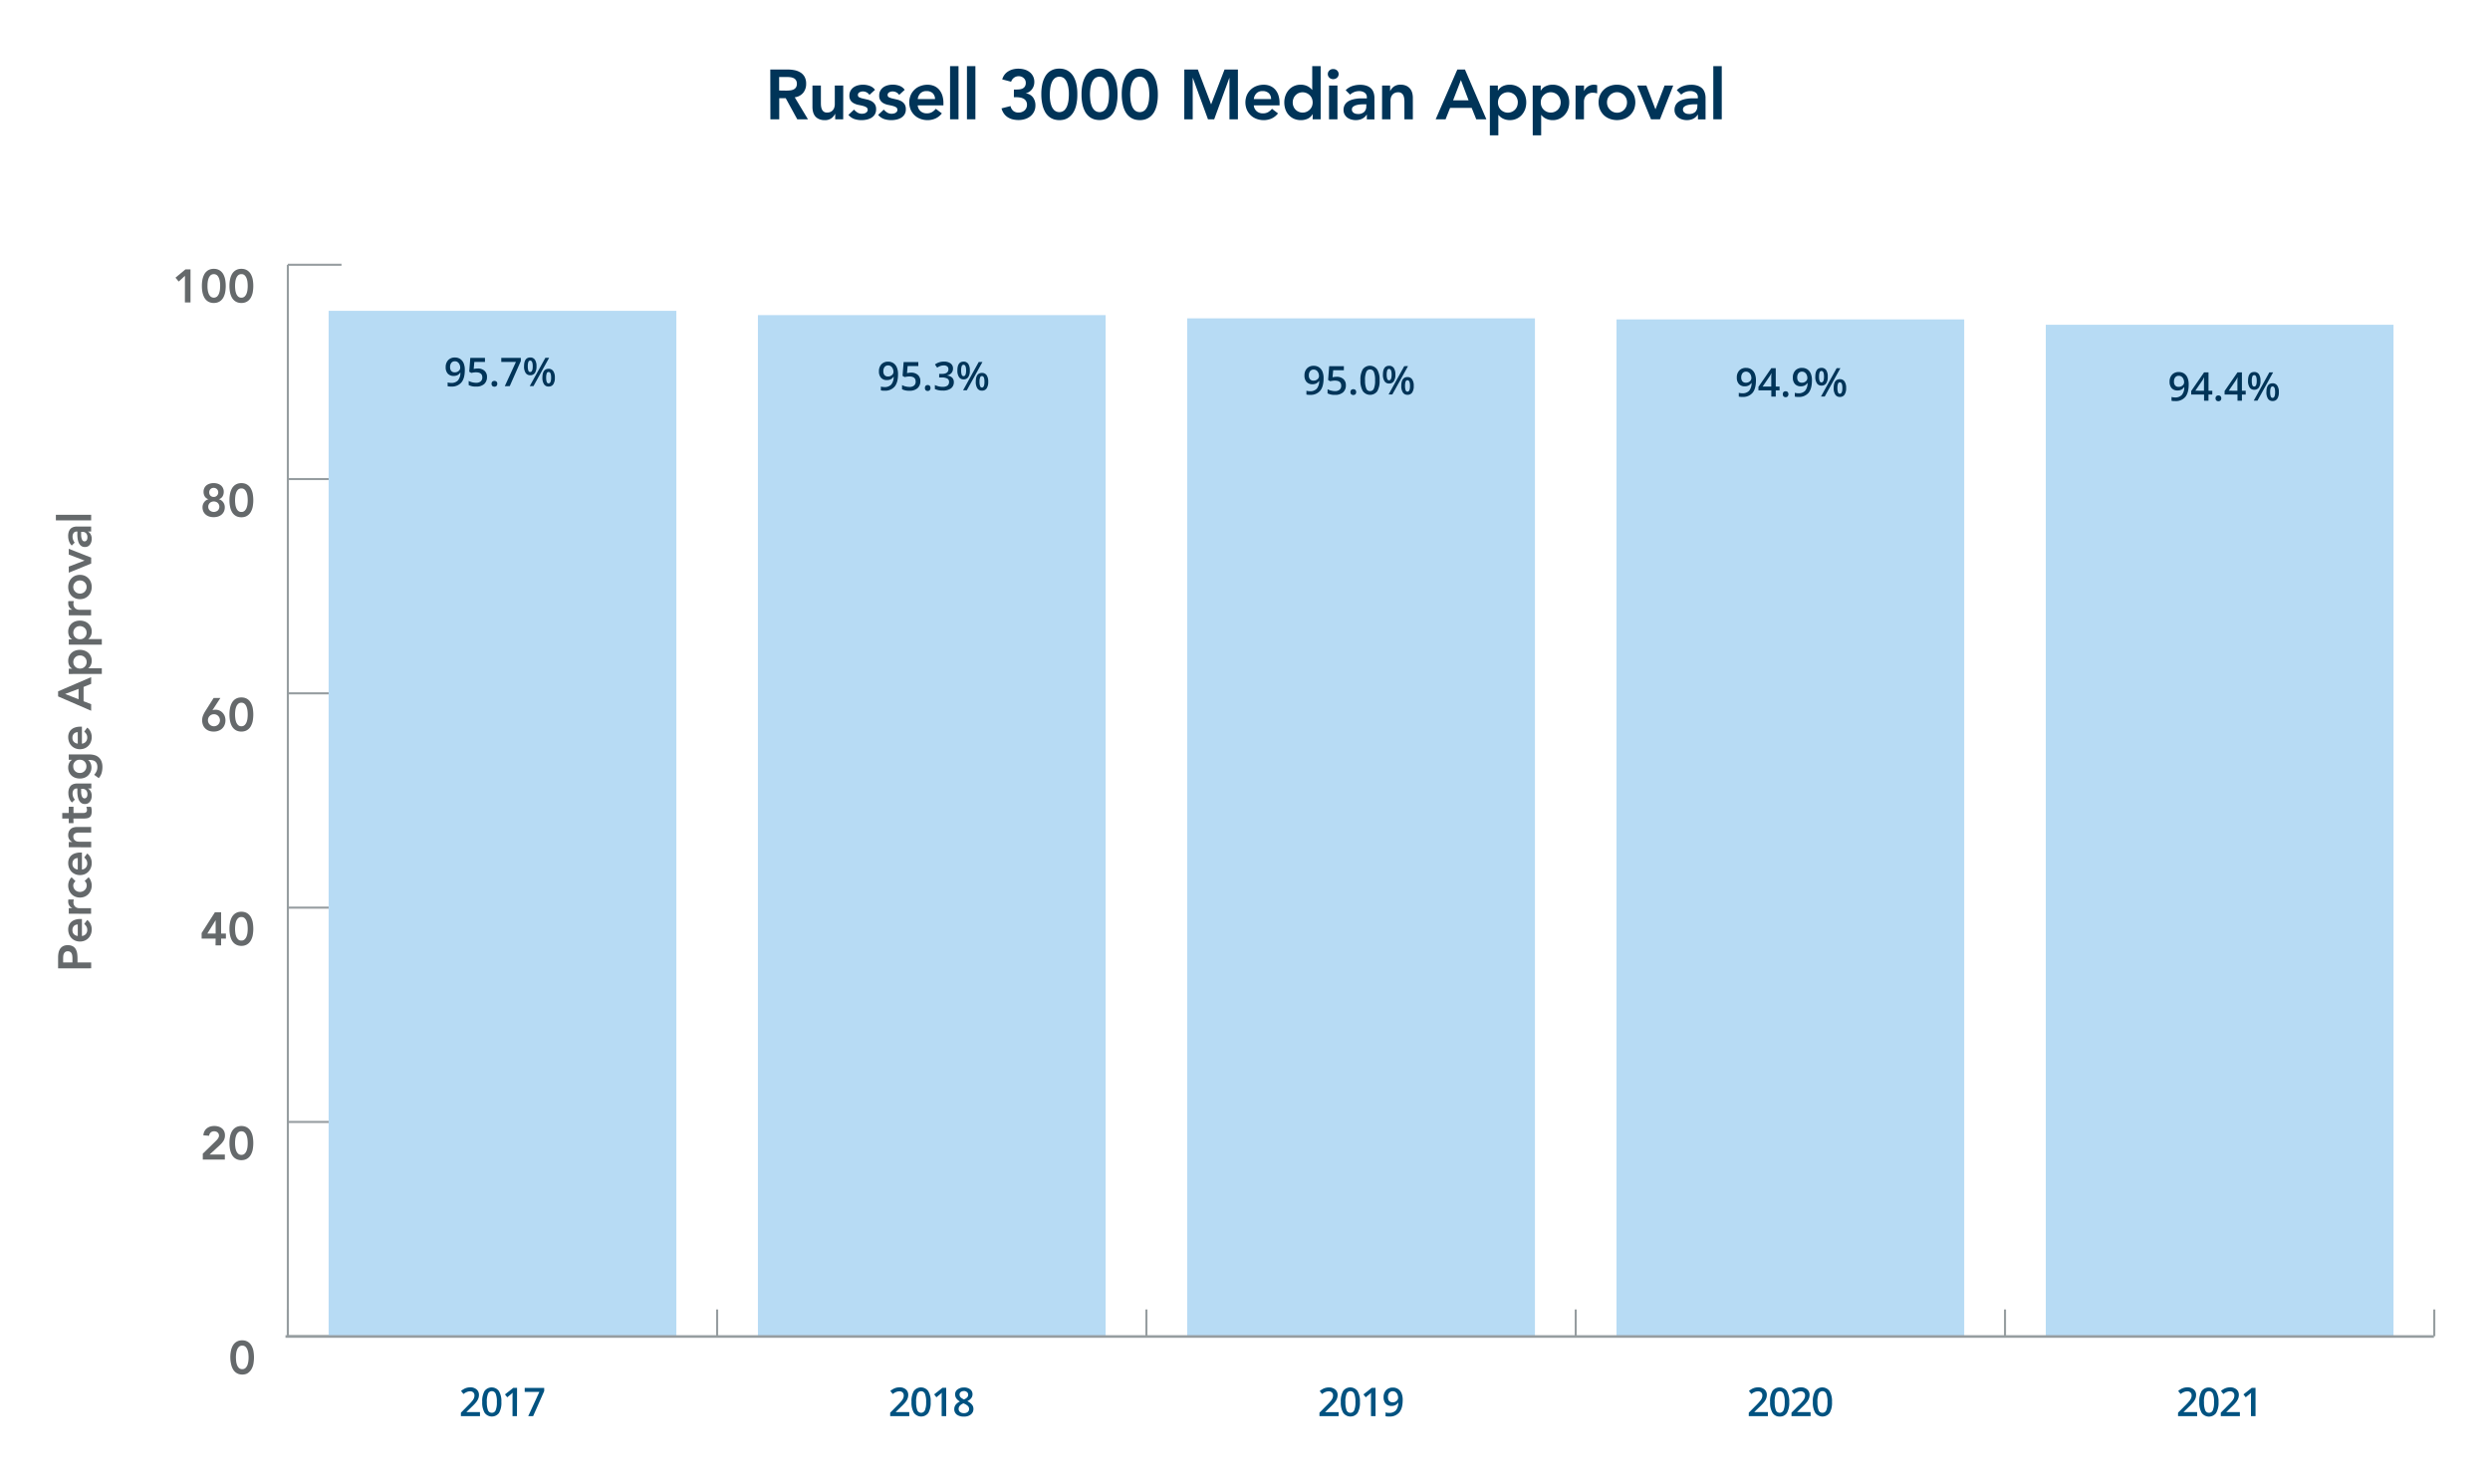 <svg id="b30edc5e-ae70-42ad-a28a-ef8e98a8c964" data-name="Layer 1" xmlns="http://www.w3.org/2000/svg" width="1200" height="715" viewBox="0 0 1200 715"><defs><style>.f9d772f6-0fba-483a-96c7-89250fac6720{fill:#003458;}.a70fe80f-aa9d-45a4-87de-4d9ba10b93be,.efde6ee0-16be-4fd8-a663-f50b3797afe5{fill:none;stroke:#969da0;stroke-miterlimit:10;}.bc08b244-20ee-4f33-b57e-0787c3831e00{fill:#65696b;}.bc227d96-6621-478e-a43b-f26107b93ef8{fill:#b7dbf4;}.b3ac115b-3a28-44ee-b22a-bbbac5f03f25{fill:#005280;}.a70fe80f-aa9d-45a4-87de-4d9ba10b93be{stroke-width:1.25px;}</style></defs><path class="f9d772f6-0fba-483a-96c7-89250fac6720" d="M371.22,33.5h8.34a17.43,17.43,0,0,1,3.34.32,8.71,8.71,0,0,1,2.86,1.11,5.68,5.68,0,0,1,2,2.1,6.73,6.73,0,0,1,.74,3.35,6.67,6.67,0,0,1-1.44,4.37A6.16,6.16,0,0,1,383,46.89l6.37,10.6h-5.15l-5.56-10.16h-3.12V57.49h-4.27Zm7.59,10.17q.92,0,1.83-.09a5.59,5.59,0,0,0,1.68-.4,2.94,2.94,0,0,0,1.24-1,3.15,3.15,0,0,0,.47-1.84,3,3,0,0,0-.44-1.7,2.68,2.68,0,0,0-1.15-1,5.26,5.26,0,0,0-1.58-.43,16.07,16.07,0,0,0-1.67-.1h-3.7v6.51Z"/><path class="f9d772f6-0fba-483a-96c7-89250fac6720" d="M406.36,57.49H402.5V54.88h-.07A5.63,5.63,0,0,1,400.67,57a5.22,5.22,0,0,1-3.22.9,6.5,6.5,0,0,1-2.76-.53A5,5,0,0,1,392.84,56a5.72,5.72,0,0,1-1-2.05,9.53,9.53,0,0,1-.3-2.41V41.23h4.07v8.23c0,.45,0,1,.06,1.51a5.73,5.73,0,0,0,.36,1.56,3,3,0,0,0,.88,1.22,2.53,2.53,0,0,0,1.68.49,3.86,3.86,0,0,0,1.71-.34,3.34,3.34,0,0,0,1.15-.91,3.54,3.54,0,0,0,.66-1.33,5.65,5.65,0,0,0,.2-1.56V41.23h4.07Z"/><path class="f9d772f6-0fba-483a-96c7-89250fac6720" d="M419,45.73a3.73,3.73,0,0,0-3.18-1.66,3.42,3.42,0,0,0-1.59.41,1.38,1.38,0,0,0-.78,1.32,1.14,1.14,0,0,0,.64,1.09,7.47,7.47,0,0,0,1.63.57l2.12.49a8.33,8.33,0,0,1,2.11.78,4.61,4.61,0,0,1,1.63,1.44,4.3,4.3,0,0,1,.64,2.51,4.63,4.63,0,0,1-.62,2.46,5,5,0,0,1-1.63,1.61,7.44,7.44,0,0,1-2.25.88,12,12,0,0,1-2.51.27,10.78,10.78,0,0,1-3.49-.54,6.66,6.66,0,0,1-2.85-2l2.71-2.54a7.48,7.48,0,0,0,1.68,1.44,4.1,4.1,0,0,0,2.19.56,5,5,0,0,0,.91-.1,2.93,2.93,0,0,0,.88-.34,2.22,2.22,0,0,0,.66-.59,1.41,1.41,0,0,0,.26-.83,1.39,1.39,0,0,0-.65-1.26,5.81,5.81,0,0,0-1.62-.66c-.66-.17-1.36-.33-2.12-.47a8.28,8.28,0,0,1-2.12-.72A4.3,4.3,0,0,1,410,48.51a4,4,0,0,1-.65-2.44,4.75,4.75,0,0,1,.56-2.35,4.87,4.87,0,0,1,1.47-1.65,6.44,6.44,0,0,1,2.11-.94,9.3,9.3,0,0,1,2.4-.31,9.7,9.7,0,0,1,3.22.56,5.3,5.3,0,0,1,2.58,1.91Z"/><path class="f9d772f6-0fba-483a-96c7-89250fac6720" d="M433.33,45.73a3.73,3.73,0,0,0-3.18-1.66,3.43,3.43,0,0,0-1.6.41,1.38,1.38,0,0,0-.78,1.32,1.15,1.15,0,0,0,.65,1.09,7.56,7.56,0,0,0,1.62.57l2.12.49a8.4,8.4,0,0,1,2.12.78,4.69,4.69,0,0,1,1.63,1.44,4.38,4.38,0,0,1,.64,2.51,4.54,4.54,0,0,1-.63,2.46,5.08,5.08,0,0,1-1.62,1.61,7.4,7.4,0,0,1-2.26.88,11.81,11.81,0,0,1-2.5.27,10.78,10.78,0,0,1-3.49-.54,6.6,6.6,0,0,1-2.85-2l2.71-2.54a7.48,7.48,0,0,0,1.68,1.44,4.06,4.06,0,0,0,2.18.56,5,5,0,0,0,.92-.1,3,3,0,0,0,.88-.34,2.22,2.22,0,0,0,.66-.59,1.4,1.4,0,0,0,.25-.83,1.38,1.38,0,0,0-.64-1.26,5.76,5.76,0,0,0-1.63-.66c-.65-.17-1.36-.33-2.11-.47a8.16,8.16,0,0,1-2.12-.72,4.33,4.33,0,0,1-1.63-1.37,4,4,0,0,1-.64-2.44,4.65,4.65,0,0,1,.56-2.35,4.87,4.87,0,0,1,1.47-1.65,6.48,6.48,0,0,1,2.1-.94,9.32,9.32,0,0,1,2.41-.31,9.79,9.79,0,0,1,3.22.56A5.23,5.23,0,0,1,436,43.29Z"/><path class="f9d772f6-0fba-483a-96c7-89250fac6720" d="M442.27,50.78a4.18,4.18,0,0,0,1.43,2.85,4.43,4.43,0,0,0,2.95,1A4.8,4.8,0,0,0,449.2,54,7,7,0,0,0,451,52.44l2.91,2.21a8.24,8.24,0,0,1-3.18,2.5,9.38,9.38,0,0,1-3.7.75,9.86,9.86,0,0,1-3.45-.61,8.25,8.25,0,0,1-2.82-1.73,8.35,8.35,0,0,1-1.88-2.69,9.27,9.27,0,0,1,0-7,8.08,8.08,0,0,1,4.7-4.42,9.64,9.64,0,0,1,3.45-.61,8,8,0,0,1,3.1.59,6.8,6.8,0,0,1,2.41,1.71,8.17,8.17,0,0,1,1.56,2.77,11.73,11.73,0,0,1,.56,3.77v1.12Zm8.34-3.05a3.85,3.85,0,0,0-1.12-2.83,4.23,4.23,0,0,0-3-1,4,4,0,0,0-2.9,1.05,4.72,4.72,0,0,0-1.31,2.81Z"/><path class="f9d772f6-0fba-483a-96c7-89250fac6720" d="M457.86,31.88h4.07V57.49h-4.07Z"/><path class="f9d772f6-0fba-483a-96c7-89250fac6720" d="M466,31.88h4.07V57.49H466Z"/><path class="f9d772f6-0fba-483a-96c7-89250fac6720" d="M488.63,43.16h1.05a16,16,0,0,0,1.71-.1,4.63,4.63,0,0,0,1.49-.44,2.75,2.75,0,0,0,1.07-1,3.17,3.17,0,0,0,.4-1.72,2.92,2.92,0,0,0-1-2.27,3.46,3.46,0,0,0-2.47-.89,3.66,3.66,0,0,0-2.18.7,3.85,3.85,0,0,0-1.41,1.95L483,38.25a7.35,7.35,0,0,1,1.15-2.31A6.42,6.42,0,0,1,486,34.33a7.68,7.68,0,0,1,2.24-.93,11,11,0,0,1,5.49.1,7.29,7.29,0,0,1,2.43,1.21,5.9,5.9,0,0,1,1.68,2,6,6,0,0,1,.63,2.8,5.71,5.71,0,0,1-1.09,3.44,5.07,5.07,0,0,1-3,2V45a5,5,0,0,1,3.49,2A6.42,6.42,0,0,1,499,50.82a6.75,6.75,0,0,1-.67,3,6.64,6.64,0,0,1-1.77,2.22,7.84,7.84,0,0,1-2.6,1.35,10.08,10.08,0,0,1-3.06.46,12.18,12.18,0,0,1-2.82-.32,8,8,0,0,1-2.38-1,6.68,6.68,0,0,1-1.85-1.75,7.67,7.67,0,0,1-1.19-2.56L487,51.12a4.36,4.36,0,0,0,1.32,2.31,3.83,3.83,0,0,0,2.58.81,4.29,4.29,0,0,0,2.83-1,3.56,3.56,0,0,0,1.2-2.73,3.34,3.34,0,0,0-.49-1.88,3.3,3.3,0,0,0-1.26-1.12,5.35,5.35,0,0,0-1.71-.53,13.13,13.13,0,0,0-1.86-.13h-1Z"/><path class="f9d772f6-0fba-483a-96c7-89250fac6720" d="M501.84,45.5a22.06,22.06,0,0,1,.46-4.87,12.9,12.9,0,0,1,1.2-3.38A8.23,8.23,0,0,1,505.18,35a7.16,7.16,0,0,1,1.9-1.25,7.4,7.4,0,0,1,1.86-.56,9.61,9.61,0,0,1,3.15,0,7.4,7.4,0,0,1,1.86.56,7.16,7.16,0,0,1,1.9,1.25,8.23,8.23,0,0,1,1.68,2.21,12.9,12.9,0,0,1,1.2,3.38,22.06,22.06,0,0,1,.46,4.87,22,22,0,0,1-.46,4.86,13.12,13.12,0,0,1-1.2,3.39,8.17,8.17,0,0,1-1.68,2.2A7.16,7.16,0,0,1,514,57.2a7,7,0,0,1-1.86.56,8.93,8.93,0,0,1-3.15,0,7,7,0,0,1-1.86-.56,7.16,7.16,0,0,1-1.9-1.25,8.17,8.17,0,0,1-1.68-2.2,13.12,13.12,0,0,1-1.2-3.39A22,22,0,0,1,501.84,45.5Zm4.07,0c0,.74,0,1.61.15,2.59a11.57,11.57,0,0,0,.63,2.79,5.83,5.83,0,0,0,1.39,2.24,3.7,3.7,0,0,0,4.88,0,5.93,5.93,0,0,0,1.38-2.24,11.57,11.57,0,0,0,.63-2.79c.1-1,.15-1.85.15-2.59s0-1.61-.15-2.6a11.57,11.57,0,0,0-.63-2.79A6,6,0,0,0,513,37.87a3.73,3.73,0,0,0-4.88,0,5.9,5.9,0,0,0-1.39,2.24,11.57,11.57,0,0,0-.63,2.79C506,43.89,505.91,44.75,505.91,45.5Z"/><path class="f9d772f6-0fba-483a-96c7-89250fac6720" d="M521.22,45.5a22.06,22.06,0,0,1,.46-4.87,13.27,13.27,0,0,1,1.2-3.38A8.23,8.23,0,0,1,524.56,35a7.16,7.16,0,0,1,1.9-1.25,7.4,7.4,0,0,1,1.86-.56,9.61,9.61,0,0,1,3.15,0,7.6,7.6,0,0,1,1.87.56A7.28,7.28,0,0,1,535.23,35a8.23,8.23,0,0,1,1.68,2.21,12.9,12.9,0,0,1,1.2,3.38,22.06,22.06,0,0,1,.46,4.87,22,22,0,0,1-.46,4.86,13.12,13.12,0,0,1-1.2,3.39,8.17,8.17,0,0,1-1.68,2.2,7.28,7.28,0,0,1-1.89,1.25,7.19,7.19,0,0,1-1.87.56,8.93,8.93,0,0,1-3.15,0,7,7,0,0,1-1.86-.56,7.16,7.16,0,0,1-1.9-1.25,8.17,8.17,0,0,1-1.68-2.2,13.5,13.5,0,0,1-1.2-3.39A22,22,0,0,1,521.22,45.5Zm4.07,0c0,.74.05,1.61.15,2.59a11.57,11.57,0,0,0,.63,2.79,5.83,5.83,0,0,0,1.39,2.24,3.7,3.7,0,0,0,4.88,0,6,6,0,0,0,1.39-2.24,12.05,12.05,0,0,0,.62-2.79c.1-1,.15-1.85.15-2.59s0-1.61-.15-2.6a12.05,12.05,0,0,0-.62-2.79,6,6,0,0,0-1.39-2.24,3.73,3.73,0,0,0-4.88,0,5.9,5.9,0,0,0-1.39,2.24,11.57,11.57,0,0,0-.63,2.79C525.34,43.89,525.29,44.75,525.29,45.5Z"/><path class="f9d772f6-0fba-483a-96c7-89250fac6720" d="M540.6,45.5a22.69,22.69,0,0,1,.46-4.87,13.67,13.67,0,0,1,1.2-3.38A8.23,8.23,0,0,1,543.94,35a7.16,7.16,0,0,1,1.9-1.25,7.4,7.4,0,0,1,1.86-.56,10.78,10.78,0,0,1,1.58-.13,10.65,10.65,0,0,1,1.57.13,7.6,7.6,0,0,1,1.87.56A7.28,7.28,0,0,1,554.61,35a8,8,0,0,1,1.68,2.21,12.9,12.9,0,0,1,1.2,3.38A22.06,22.06,0,0,1,558,45.5a22,22,0,0,1-.46,4.86,13.12,13.12,0,0,1-1.2,3.39,8,8,0,0,1-1.68,2.2,7.28,7.28,0,0,1-1.89,1.25,7.19,7.19,0,0,1-1.87.56,10.8,10.8,0,0,1-1.57.14,10.93,10.93,0,0,1-1.58-.14,7,7,0,0,1-1.86-.56,7.16,7.16,0,0,1-1.9-1.25,8.17,8.17,0,0,1-1.68-2.2,13.9,13.9,0,0,1-1.2-3.39A22.59,22.59,0,0,1,540.6,45.5Zm4.07,0c0,.74.05,1.61.15,2.59a11.57,11.57,0,0,0,.63,2.79,5.83,5.83,0,0,0,1.39,2.24,3.7,3.7,0,0,0,4.88,0,6,6,0,0,0,1.39-2.24,12.05,12.05,0,0,0,.62-2.79c.1-1,.16-1.85.16-2.59s-.06-1.61-.16-2.6a12.05,12.05,0,0,0-.62-2.79,6,6,0,0,0-1.39-2.24,3.73,3.73,0,0,0-4.88,0,5.9,5.9,0,0,0-1.39,2.24,11.57,11.57,0,0,0-.63,2.79C544.72,43.89,544.67,44.75,544.67,45.5Z"/><path class="f9d772f6-0fba-483a-96c7-89250fac6720" d="M570.76,33.5h6.5l6.41,16.81,6.47-16.81h6.44v24h-4.07V37.57h-.07l-7.28,19.92h-3l-7.29-19.92h-.07V57.49h-4.06Z"/><path class="f9d772f6-0fba-483a-96c7-89250fac6720" d="M604.24,50.78a4.13,4.13,0,0,0,1.42,2.85,4.43,4.43,0,0,0,3,1,4.8,4.8,0,0,0,2.55-.63A7,7,0,0,0,613,52.44l2.91,2.21a8.24,8.24,0,0,1-3.18,2.5,9.38,9.38,0,0,1-3.7.75,9.86,9.86,0,0,1-3.45-.61,8.08,8.08,0,0,1-4.7-4.42,9.27,9.27,0,0,1,0-7,8.24,8.24,0,0,1,1.88-2.69,8.35,8.35,0,0,1,2.82-1.73,9.64,9.64,0,0,1,3.45-.61,8,8,0,0,1,3.1.59,6.8,6.8,0,0,1,2.41,1.71,7.85,7.85,0,0,1,1.56,2.77,11.73,11.73,0,0,1,.56,3.77v1.12Zm8.33-3.05a3.81,3.81,0,0,0-1.12-2.83,4.23,4.23,0,0,0-3-1,4,4,0,0,0-2.9,1.05,4.65,4.65,0,0,0-1.3,2.81Z"/><path class="f9d772f6-0fba-483a-96c7-89250fac6720" d="M632.63,55.05h-.07a5.22,5.22,0,0,1-2.37,2.17,7.71,7.71,0,0,1-3.22.68,8.17,8.17,0,0,1-3.37-.66,7.45,7.45,0,0,1-2.52-1.82,7.67,7.67,0,0,1-1.6-2.71,10.1,10.1,0,0,1-.54-3.35,9.4,9.4,0,0,1,.58-3.35,8.31,8.31,0,0,1,1.61-2.72,7.44,7.44,0,0,1,2.49-1.81,7.61,7.61,0,0,1,3.18-.66,7.69,7.69,0,0,1,2,.24,7,7,0,0,1,1.56.61,6.7,6.7,0,0,1,1.16.79,6.36,6.36,0,0,1,.77.83h.11V31.88h4.06V57.49h-3.86ZM623,49.36a5.19,5.19,0,0,0,.32,1.83,4.46,4.46,0,0,0,.95,1.56,4.62,4.62,0,0,0,1.51,1.08,4.82,4.82,0,0,0,5.5-1.08,4.61,4.61,0,0,0,1-1.56,5.39,5.39,0,0,0,0-3.66,4.61,4.61,0,0,0-1-1.56,4.93,4.93,0,0,0-5.5-1.08A4.62,4.62,0,0,0,624.28,46a4.46,4.46,0,0,0-.95,1.56A5.19,5.19,0,0,0,623,49.36Z"/><path class="f9d772f6-0fba-483a-96c7-89250fac6720" d="M639.91,35.7a2.38,2.38,0,0,1,.73-1.71,2.53,2.53,0,0,1,1.85-.72,2.71,2.71,0,0,1,1.88.69,2.38,2.38,0,0,1,0,3.49,2.71,2.71,0,0,1-1.88.69,2.53,2.53,0,0,1-1.85-.72A2.38,2.38,0,0,1,639.91,35.7Zm.58,5.53h4.07V57.49h-4.07Z"/><path class="f9d772f6-0fba-483a-96c7-89250fac6720" d="M658.72,55.26h-.1a5.32,5.32,0,0,1-2.24,2,7,7,0,0,1-3,.63,7.73,7.73,0,0,1-2.19-.31,5.92,5.92,0,0,1-1.89-.91A4.69,4.69,0,0,1,648,55.15a4.3,4.3,0,0,1-.51-2.13,5,5,0,0,1,.47-2.25,4.62,4.62,0,0,1,1.27-1.56,6.57,6.57,0,0,1,1.85-1,12.12,12.12,0,0,1,2.19-.56,19.36,19.36,0,0,1,2.28-.24c.77,0,1.49,0,2.17,0h1v-.44a2.65,2.65,0,0,0-1.05-2.29,4.43,4.43,0,0,0-2.68-.76,6.15,6.15,0,0,0-2.4.46,6.23,6.23,0,0,0-1.94,1.23l-2.13-2.13a7.85,7.85,0,0,1,3.17-2,11.59,11.59,0,0,1,3.74-.61,9.47,9.47,0,0,1,2.92.39,6.32,6.32,0,0,1,2,1,4.43,4.43,0,0,1,1.2,1.41,6,6,0,0,1,.61,1.61,8,8,0,0,1,.22,1.57c0,.51,0,1,0,1.34v9.35h-3.66Zm-.24-5h-.85q-.84,0-1.89.06a10.23,10.23,0,0,0-2,.33,4.45,4.45,0,0,0-1.58.74,1.63,1.63,0,0,0-.64,1.37,1.73,1.73,0,0,0,.25,1,2.31,2.31,0,0,0,.66.66,2.81,2.81,0,0,0,.92.39,4.29,4.29,0,0,0,1,.12,4.2,4.2,0,0,0,3.1-1,3.69,3.69,0,0,0,1-2.73Z"/><path class="f9d772f6-0fba-483a-96c7-89250fac6720" d="M666.07,41.23h3.86v2.61H670a5.73,5.73,0,0,1,1.76-2.12,5.22,5.22,0,0,1,3.22-.9,6.35,6.35,0,0,1,2.76.54,5.14,5.14,0,0,1,1.85,1.43,5.47,5.47,0,0,1,1,2,9.53,9.53,0,0,1,.3,2.41V57.49h-4.06V49.26c0-.45,0-1-.07-1.51a5.73,5.73,0,0,0-.36-1.56,2.93,2.93,0,0,0-.9-1.22,2.55,2.55,0,0,0-1.66-.49,3.86,3.86,0,0,0-1.71.34,3.44,3.44,0,0,0-1.15.91,3.86,3.86,0,0,0-.66,1.33,6,6,0,0,0-.2,1.55v8.88h-4.07Z"/><path class="f9d772f6-0fba-483a-96c7-89250fac6720" d="M702.33,33.5H706l10.33,24h-4.88L709.24,52h-10.4l-2.17,5.49h-4.78Zm5.42,14.84-3.7-9.76-3.76,9.76Z"/><path class="f9d772f6-0fba-483a-96c7-89250fac6720" d="M718,41.23h3.86v2.44h.07a5.22,5.22,0,0,1,2.37-2.17,7.75,7.75,0,0,1,3.22-.68,8.18,8.18,0,0,1,3.35.66,7.58,7.58,0,0,1,2.55,1.81A7.78,7.78,0,0,1,735,46a10.1,10.1,0,0,1,.54,3.35,9.62,9.62,0,0,1-.57,3.35,8.51,8.51,0,0,1-1.61,2.71,7.37,7.37,0,0,1-2.5,1.82,7.61,7.61,0,0,1-3.18.66,7.69,7.69,0,0,1-2-.24,7,7,0,0,1-1.56-.61,5.81,5.81,0,0,1-1.15-.8,5,5,0,0,1-.78-.83h-.1v9.8H718Zm13.48,8.13a5.19,5.19,0,0,0-.32-1.83,4.46,4.46,0,0,0-.95-1.56,4.69,4.69,0,0,0-1.5-1.08A4.83,4.83,0,0,0,723.18,46a4.61,4.61,0,0,0-.95,1.56,5.39,5.39,0,0,0,0,3.66,4.61,4.61,0,0,0,.95,1.56,4.8,4.8,0,0,0,7,0,4.46,4.46,0,0,0,.95-1.56A5.19,5.19,0,0,0,731.46,49.36Z"/><path class="f9d772f6-0fba-483a-96c7-89250fac6720" d="M738.65,41.23h3.86v2.44h.07A5.22,5.22,0,0,1,745,41.5a7.71,7.71,0,0,1,3.22-.68,8.18,8.18,0,0,1,3.35.66,7.54,7.54,0,0,1,2.54,1.81,7.8,7.8,0,0,1,1.6,2.72,10.1,10.1,0,0,1,.54,3.35,9.4,9.4,0,0,1-.58,3.35A8.16,8.16,0,0,1,754,55.42a7.43,7.43,0,0,1-2.49,1.82,7.61,7.61,0,0,1-3.18.66,7.69,7.69,0,0,1-2-.24,7,7,0,0,1-1.56-.61,5.89,5.89,0,0,1-1.16-.8,5.3,5.3,0,0,1-.77-.83h-.11v9.8h-4.06Zm13.48,8.13a5.19,5.19,0,0,0-.32-1.83,4.46,4.46,0,0,0-.95-1.56,4.82,4.82,0,0,0-7,0,4.46,4.46,0,0,0-1,1.56,5.39,5.39,0,0,0,0,3.66,4.46,4.46,0,0,0,1,1.56,4.82,4.82,0,0,0,7,0,4.46,4.46,0,0,0,.95-1.56A5.19,5.19,0,0,0,752.13,49.36Z"/><path class="f9d772f6-0fba-483a-96c7-89250fac6720" d="M759.32,41.23h4.06V43.8h.07a5.12,5.12,0,0,1,1.93-2.2,5.36,5.36,0,0,1,2.88-.78,3.54,3.54,0,0,1,.73.07,7,7,0,0,1,.73.17V45c-.34-.09-.67-.16-1-.22a5.39,5.39,0,0,0-1-.09,4.32,4.32,0,0,0-2.28.53,4.23,4.23,0,0,0-1.33,1.2,4.3,4.3,0,0,0-.61,1.36,5.18,5.18,0,0,0-.15,1v8.71h-4.06Z"/><path class="f9d772f6-0fba-483a-96c7-89250fac6720" d="M770.4,49.36a8.66,8.66,0,0,1,.69-3.51A8.09,8.09,0,0,1,773,43.16a8.3,8.3,0,0,1,2.81-1.73,10.12,10.12,0,0,1,6.92,0,8.3,8.3,0,0,1,2.81,1.73,8.09,8.09,0,0,1,1.88,2.69,9.27,9.27,0,0,1,0,7,8.2,8.2,0,0,1-1.88,2.69,8.3,8.3,0,0,1-2.81,1.73,10.12,10.12,0,0,1-6.92,0A8.3,8.3,0,0,1,773,55.56a8.2,8.2,0,0,1-1.88-2.69A8.66,8.66,0,0,1,770.4,49.36Zm4.06,0a5.42,5.42,0,0,0,.32,1.83,4.61,4.61,0,0,0,1,1.56,4.75,4.75,0,0,0,8-1.56,5.39,5.39,0,0,0,0-3.66,4.8,4.8,0,0,0-8-1.56,4.61,4.61,0,0,0-1,1.56A5.42,5.42,0,0,0,774.46,49.36Z"/><path class="f9d772f6-0fba-483a-96c7-89250fac6720" d="M789,41.23h4.44l4.33,11.38h.07l4.37-11.38h4.17L800,57.49h-4.34Z"/><path class="f9d772f6-0fba-483a-96c7-89250fac6720" d="M818.27,55.26h-.1a5.29,5.29,0,0,1-2.23,2,7,7,0,0,1-3,.63,7.66,7.66,0,0,1-2.18-.31,6,6,0,0,1-1.9-.91,4.81,4.81,0,0,1-1.34-1.53A4.3,4.3,0,0,1,807,53a4.86,4.86,0,0,1,.48-2.25,4.51,4.51,0,0,1,1.27-1.56,6.31,6.31,0,0,1,1.85-1,11.81,11.81,0,0,1,2.18-.56,19.53,19.53,0,0,1,2.29-.24c.77,0,1.49,0,2.17,0h1v-.44a2.65,2.65,0,0,0-1-2.29,4.42,4.42,0,0,0-2.67-.76,6.23,6.23,0,0,0-2.41.46,6.07,6.07,0,0,0-1.93,1.23l-2.14-2.13a7.92,7.92,0,0,1,3.17-2,11.6,11.6,0,0,1,3.75-.61,9.4,9.4,0,0,1,2.91.39,6.38,6.38,0,0,1,2,1,4.56,4.56,0,0,1,1.2,1.41,6.73,6.73,0,0,1,.61,1.61,8.84,8.84,0,0,1,.22,1.57c0,.51,0,1,0,1.34v9.35h-3.66Zm-.23-5h-.85c-.57,0-1.2,0-1.9.06a10.23,10.23,0,0,0-2,.33,4.53,4.53,0,0,0-1.58.74,1.63,1.63,0,0,0-.64,1.37,1.73,1.73,0,0,0,.25,1,2.31,2.31,0,0,0,.66.66,2.9,2.9,0,0,0,.92.39,4.44,4.44,0,0,0,1,.12,4.22,4.22,0,0,0,3.1-1,3.73,3.73,0,0,0,1-2.73Z"/><path class="f9d772f6-0fba-483a-96c7-89250fac6720" d="M825.69,31.88h4.07V57.49h-4.07Z"/><line class="efde6ee0-16be-4fd8-a663-f50b3797afe5" x1="138.72" y1="643.99" x2="138.72" y2="631.08"/><line class="efde6ee0-16be-4fd8-a663-f50b3797afe5" x1="345.61" y1="643.99" x2="345.61" y2="631.08"/><line class="efde6ee0-16be-4fd8-a663-f50b3797afe5" x1="552.49" y1="643.99" x2="552.49" y2="631.08"/><line class="efde6ee0-16be-4fd8-a663-f50b3797afe5" x1="759.38" y1="643.99" x2="759.38" y2="631.08"/><line class="efde6ee0-16be-4fd8-a663-f50b3797afe5" x1="966.27" y1="643.99" x2="966.27" y2="631.08"/><line class="efde6ee0-16be-4fd8-a663-f50b3797afe5" x1="1173.15" y1="643.99" x2="1173.15" y2="631.08"/><path class="bc08b244-20ee-4f33-b57e-0787c3831e00" d="M111,654.18a14.31,14.31,0,0,1,.31-3.23,8.53,8.53,0,0,1,.79-2.25,5.45,5.45,0,0,1,1.11-1.47,5,5,0,0,1,1.26-.83,4.88,4.88,0,0,1,1.23-.37,7.19,7.19,0,0,1,1-.09,7.07,7.07,0,0,1,1,.09,4.65,4.65,0,0,1,1.23.37,5,5,0,0,1,1.26.83,5.45,5.45,0,0,1,1.11,1.47,8.52,8.52,0,0,1,.8,2.25,17.48,17.48,0,0,1,0,6.45,8.52,8.52,0,0,1-.8,2.25,5.45,5.45,0,0,1-1.11,1.47A5,5,0,0,1,119,662a4.65,4.65,0,0,1-1.23.37,7.07,7.07,0,0,1-1,.09,7.19,7.19,0,0,1-1-.09,4.88,4.88,0,0,1-1.23-.37,5,5,0,0,1-1.26-.83,5.45,5.45,0,0,1-1.11-1.47,8.53,8.53,0,0,1-.79-2.25A14.22,14.22,0,0,1,111,654.18Zm2.7,0a16.4,16.4,0,0,0,.1,1.72,7.44,7.44,0,0,0,.41,1.85,4,4,0,0,0,.92,1.49,2.21,2.21,0,0,0,1.62.61,2.19,2.19,0,0,0,1.61-.61,3.91,3.91,0,0,0,.92-1.49,7.92,7.92,0,0,0,.42-1.85,14.93,14.93,0,0,0,0-3.45,7.92,7.92,0,0,0-.42-1.85,3.91,3.91,0,0,0-.92-1.49,2.18,2.18,0,0,0-1.61-.6,2.2,2.2,0,0,0-1.62.6,4,4,0,0,0-.92,1.49,7.44,7.44,0,0,0-.41,1.85A16.43,16.43,0,0,0,113.69,654.18Z"/><path class="bc08b244-20ee-4f33-b57e-0787c3831e00" d="M97.73,556l6.17-6,.56-.57a6.54,6.54,0,0,0,.53-.65,4.8,4.8,0,0,0,.39-.7,2.09,2.09,0,0,0,.16-.78,1.93,1.93,0,0,0-.2-.88,2,2,0,0,0-.5-.65,2.29,2.29,0,0,0-.73-.42,2.86,2.86,0,0,0-.89-.14,2.4,2.4,0,0,0-1.66.58,2.51,2.51,0,0,0-.78,1.58L98,547.16a5.2,5.2,0,0,1,.53-1.95,4.33,4.33,0,0,1,1.13-1.4,4.93,4.93,0,0,1,1.62-.86,6.69,6.69,0,0,1,2-.29,7.18,7.18,0,0,1,2,.28,5,5,0,0,1,1.63.83,4,4,0,0,1,1.1,1.41,4.64,4.64,0,0,1,.4,2,4.82,4.82,0,0,1-.68,2.6,10.19,10.19,0,0,1-1.76,2.08L101,556.43h7.36v2.43H97.73Z"/><path class="bc08b244-20ee-4f33-b57e-0787c3831e00" d="M110.58,550.9a14.92,14.92,0,0,1,.31-3.23,8.66,8.66,0,0,1,.79-2.25,5.24,5.24,0,0,1,1.11-1.46,4.94,4.94,0,0,1,1.26-.84,5.26,5.26,0,0,1,1.24-.37,6.05,6.05,0,0,1,2.08,0,5.26,5.26,0,0,1,1.24.37,4.9,4.9,0,0,1,1.25.84,5.24,5.24,0,0,1,1.11,1.46,8.65,8.65,0,0,1,.8,2.25,17.48,17.48,0,0,1,0,6.45,8.52,8.52,0,0,1-.8,2.25,5.45,5.45,0,0,1-1.11,1.47,4.74,4.74,0,0,1-2.49,1.2,6.05,6.05,0,0,1-2.08,0,4.83,4.83,0,0,1-1.24-.37,4.89,4.89,0,0,1-1.26-.83,5.45,5.45,0,0,1-1.11-1.47,8.53,8.53,0,0,1-.79-2.25A14.82,14.82,0,0,1,110.58,550.9Zm2.7,0a16.4,16.4,0,0,0,.1,1.72,7.91,7.91,0,0,0,.41,1.85,4,4,0,0,0,.92,1.49,2.23,2.23,0,0,0,1.62.61,2.19,2.19,0,0,0,1.61-.61,3.91,3.91,0,0,0,.92-1.49,7.92,7.92,0,0,0,.42-1.85,16.4,16.4,0,0,0,.1-1.72,16.11,16.11,0,0,0-.1-1.72,7.89,7.89,0,0,0-.42-1.86,3.91,3.91,0,0,0-.92-1.49,2.18,2.18,0,0,0-1.61-.6,2.22,2.22,0,0,0-1.62.6,4,4,0,0,0-.92,1.49,7.88,7.88,0,0,0-.41,1.86A16.11,16.11,0,0,0,113.28,550.9Z"/><path class="bc08b244-20ee-4f33-b57e-0787c3831e00" d="M103.92,452.35H97.17v-2.68l6.39-10h3v10.26h2.31v2.43h-2.31v3.24h-2.69Zm0-8.87h0l-4,6.44h4Z"/><path class="bc08b244-20ee-4f33-b57e-0787c3831e00" d="M110.58,447.62a14.92,14.92,0,0,1,.31-3.23,8.8,8.8,0,0,1,.79-2.25,5.39,5.39,0,0,1,1.11-1.46,4.89,4.89,0,0,1,1.26-.83,4.83,4.83,0,0,1,1.24-.37,6.05,6.05,0,0,1,2.08,0,4.74,4.74,0,0,1,2.49,1.2,5.39,5.39,0,0,1,1.11,1.46,8.79,8.79,0,0,1,.8,2.25,17.54,17.54,0,0,1,0,6.46,8.79,8.79,0,0,1-.8,2.25,5.39,5.39,0,0,1-1.11,1.46,4.6,4.6,0,0,1-1.25.83,4.87,4.87,0,0,1-1.24.38,6.05,6.05,0,0,1-2.08,0,4.87,4.87,0,0,1-1.24-.38,4.64,4.64,0,0,1-1.26-.83,5.39,5.39,0,0,1-1.11-1.46,8.8,8.8,0,0,1-.79-2.25A14.92,14.92,0,0,1,110.58,447.62Zm2.7,0a16.11,16.11,0,0,0,.1,1.72,8.11,8.11,0,0,0,.41,1.86,4,4,0,0,0,.92,1.48,2.19,2.19,0,0,0,1.62.61,2.15,2.15,0,0,0,1.61-.61,3.87,3.87,0,0,0,.92-1.48,8.12,8.12,0,0,0,.42-1.86,14.84,14.84,0,0,0,0-3.44,8.12,8.12,0,0,0-.42-1.86,3.87,3.87,0,0,0-.92-1.48,2.15,2.15,0,0,0-1.61-.61,2.19,2.19,0,0,0-1.62.61,4,4,0,0,0-.92,1.48,8.11,8.11,0,0,0-.41,1.86A16.26,16.26,0,0,0,113.28,447.62Z"/><path class="bc08b244-20ee-4f33-b57e-0787c3831e00" d="M106.21,336.38l-3.82,5.89,0,.05a2.13,2.13,0,0,1,.66-.21,5.76,5.76,0,0,1,.82-.06,4.54,4.54,0,0,1,1.93.4,4.74,4.74,0,0,1,1.51,1.1,5,5,0,0,1,1,1.62,5.89,5.89,0,0,1-.08,4.21,4.86,4.86,0,0,1-1.17,1.72,5.06,5.06,0,0,1-1.8,1.09,6.43,6.43,0,0,1-2.26.39,6.86,6.86,0,0,1-2.28-.37A5.27,5.27,0,0,1,99,351.14a4.76,4.76,0,0,1-1.16-1.71,6.4,6.4,0,0,1,0-4.56,13.62,13.62,0,0,1,1.06-2.08l4.06-6.41Zm-6,10.73a2.88,2.88,0,0,0,1.76,2.68,2.85,2.85,0,0,0,1.13.22,2.9,2.9,0,0,0,1.14-.22,3,3,0,0,0,.92-.62,2.9,2.9,0,0,0,.61-.92,2.94,2.94,0,0,0,.23-1.14,3,3,0,0,0-.84-2.06,3,3,0,0,0-.92-.62,2.9,2.9,0,0,0-1.14-.22,2.85,2.85,0,0,0-1.13.22,2.9,2.9,0,0,0-1.54,1.54A2.9,2.9,0,0,0,100.22,347.11Z"/><path class="bc08b244-20ee-4f33-b57e-0787c3831e00" d="M110.58,344.34a15,15,0,0,1,.31-3.23,8.8,8.8,0,0,1,.79-2.25,5.55,5.55,0,0,1,1.11-1.46,4.89,4.89,0,0,1,1.26-.83,4.83,4.83,0,0,1,1.24-.37,6.05,6.05,0,0,1,2.08,0,4.74,4.74,0,0,1,2.49,1.2,5.55,5.55,0,0,1,1.11,1.46,8.79,8.79,0,0,1,.8,2.25,17.54,17.54,0,0,1,0,6.46,8.79,8.79,0,0,1-.8,2.25,5.24,5.24,0,0,1-1.11,1.46,4.9,4.9,0,0,1-1.25.84,5.26,5.26,0,0,1-1.24.37,6.05,6.05,0,0,1-2.08,0,5.26,5.26,0,0,1-1.24-.37,4.94,4.94,0,0,1-1.26-.84,5.24,5.24,0,0,1-1.11-1.46,8.8,8.8,0,0,1-.79-2.25A14.92,14.92,0,0,1,110.58,344.34Zm2.7,0a16.11,16.11,0,0,0,.1,1.72,8,8,0,0,0,.41,1.86,4,4,0,0,0,.92,1.48,2.19,2.19,0,0,0,1.62.61,2.15,2.15,0,0,0,1.61-.61,3.87,3.87,0,0,0,.92-1.48,8,8,0,0,0,.42-1.86,14.84,14.84,0,0,0,0-3.44,8.12,8.12,0,0,0-.42-1.86,3.87,3.87,0,0,0-.92-1.48,2.15,2.15,0,0,0-1.61-.61,2.19,2.19,0,0,0-1.62.61,4,4,0,0,0-.92,1.48,8.11,8.11,0,0,0-.41,1.86A16.26,16.26,0,0,0,113.28,344.34Z"/><path class="bc08b244-20ee-4f33-b57e-0787c3831e00" d="M103,232.83a6.15,6.15,0,0,1,1.9.28,4.86,4.86,0,0,1,1.55.81,3.71,3.71,0,0,1,1,1.31,3.89,3.89,0,0,1,.38,1.78,4.15,4.15,0,0,1-.59,2.25,3,3,0,0,1-1.81,1.33v0a3,3,0,0,1,1.09.46,4.16,4.16,0,0,1,.93.85,4,4,0,0,1,.64,1.16,4,4,0,0,1,.24,1.4,4.68,4.68,0,0,1-.43,2.08,4.33,4.33,0,0,1-1.14,1.49,4.85,4.85,0,0,1-1.71.92,7.43,7.43,0,0,1-4.18,0,4.9,4.9,0,0,1-1.7-.92,4.33,4.33,0,0,1-1.14-1.49,4.68,4.68,0,0,1-.43-2.08,4,4,0,0,1,.24-1.4,4,4,0,0,1,.64-1.16,4.16,4.16,0,0,1,.93-.85,3,3,0,0,1,1.09-.46v0a3,3,0,0,1-1.81-1.33,4.15,4.15,0,0,1-.59-2.25,3.89,3.89,0,0,1,.38-1.78,3.71,3.71,0,0,1,1-1.31,4.86,4.86,0,0,1,1.55-.81A6.13,6.13,0,0,1,103,232.83Zm0,8.84a3,3,0,0,0-1,.18,2.38,2.38,0,0,0-.85.52,2.43,2.43,0,0,0-.57.8,2.4,2.4,0,0,0-.22,1,2.44,2.44,0,0,0,.76,1.86,3,3,0,0,0,3.83,0,2.47,2.47,0,0,0,.76-1.86,2.4,2.4,0,0,0-.22-1,2.43,2.43,0,0,0-.57-.8,2.38,2.38,0,0,0-.85-.52A3,3,0,0,0,103,241.67Zm0-6.55a2.06,2.06,0,0,0-1.6.63,2.2,2.2,0,0,0-.57,1.53,2.28,2.28,0,0,0,.58,1.59,2.27,2.27,0,0,0,2.44.47,2.19,2.19,0,0,0,1.16-1.18,2.13,2.13,0,0,0,.17-.88,2.13,2.13,0,0,0-2.18-2.16Z"/><path class="bc08b244-20ee-4f33-b57e-0787c3831e00" d="M110.58,241.06a14.82,14.82,0,0,1,.31-3.22,8.53,8.53,0,0,1,.79-2.25,5.45,5.45,0,0,1,1.11-1.47,5.16,5.16,0,0,1,1.26-.83,4.83,4.83,0,0,1,1.24-.37,6.05,6.05,0,0,1,2.08,0,4.83,4.83,0,0,1,1.24.37,5.12,5.12,0,0,1,1.25.83,5.45,5.45,0,0,1,1.11,1.47,8.52,8.52,0,0,1,.8,2.25,17.48,17.48,0,0,1,0,6.45,8.52,8.52,0,0,1-.8,2.25,5.45,5.45,0,0,1-1.11,1.47,5.12,5.12,0,0,1-1.25.83,4.83,4.83,0,0,1-1.24.37,6.05,6.05,0,0,1-2.08,0,4.83,4.83,0,0,1-1.24-.37,5.16,5.16,0,0,1-1.26-.83,5.45,5.45,0,0,1-1.11-1.47,8.53,8.53,0,0,1-.79-2.25A14.92,14.92,0,0,1,110.58,241.06Zm2.7,0a16.43,16.43,0,0,0,.1,1.73,7.91,7.91,0,0,0,.41,1.85,4,4,0,0,0,.92,1.49,2.22,2.22,0,0,0,1.62.6,2.18,2.18,0,0,0,1.61-.6,3.91,3.91,0,0,0,.92-1.49,7.92,7.92,0,0,0,.42-1.85,14.93,14.93,0,0,0,0-3.45,7.92,7.92,0,0,0-.42-1.85,3.91,3.91,0,0,0-.92-1.49,2.19,2.19,0,0,0-1.61-.61,2.23,2.23,0,0,0-1.62.61,4,4,0,0,0-.92,1.49,7.91,7.91,0,0,0-.41,1.85A16.4,16.4,0,0,0,113.28,241.06Z"/><path class="bc08b244-20ee-4f33-b57e-0787c3831e00" d="M89.13,132.93l-3,2.76-1.57-1.86,4.8-4h2.45v15.93h-2.7Z"/><path class="bc08b244-20ee-4f33-b57e-0787c3831e00" d="M97.3,137.79a15,15,0,0,1,.3-3.23,9.18,9.18,0,0,1,.8-2.25,5.24,5.24,0,0,1,1.11-1.46,4.77,4.77,0,0,1,1.26-.84,5.05,5.05,0,0,1,1.23-.37,6.11,6.11,0,0,1,2.09,0,5.19,5.19,0,0,1,1.23.37,4.77,4.77,0,0,1,1.26.84,5.24,5.24,0,0,1,1.11,1.46,9.18,9.18,0,0,1,.8,2.25,17.54,17.54,0,0,1,0,6.46,9.18,9.18,0,0,1-.8,2.25,5.55,5.55,0,0,1-1.11,1.46,4.83,4.83,0,0,1-2.49,1.2,6.11,6.11,0,0,1-2.09,0,4.65,4.65,0,0,1-1.23-.37,4.73,4.73,0,0,1-1.26-.83,5.55,5.55,0,0,1-1.11-1.46,9.18,9.18,0,0,1-.8-2.25A15,15,0,0,1,97.3,137.79Zm2.69,0c0,.49,0,1.07.1,1.72a7.92,7.92,0,0,0,.42,1.85,4,4,0,0,0,.92,1.49,2.44,2.44,0,0,0,3.23,0,4,4,0,0,0,.92-1.49,7.92,7.92,0,0,0,.42-1.85c.06-.65.1-1.23.1-1.72s0-1.07-.1-1.72a7.89,7.89,0,0,0-.42-1.86,4,4,0,0,0-.92-1.49,2.47,2.47,0,0,0-3.23,0,4,4,0,0,0-.92,1.49,7.89,7.89,0,0,0-.42,1.86C100,136.72,100,137.29,100,137.79Z"/><path class="bc08b244-20ee-4f33-b57e-0787c3831e00" d="M110.58,137.79a14.92,14.92,0,0,1,.31-3.23,8.8,8.8,0,0,1,.79-2.25,5.24,5.24,0,0,1,1.11-1.46,4.94,4.94,0,0,1,1.26-.84,5.26,5.26,0,0,1,1.24-.37,6.05,6.05,0,0,1,2.08,0,5.26,5.26,0,0,1,1.24.37,4.9,4.9,0,0,1,1.25.84,5.24,5.24,0,0,1,1.11,1.46,8.79,8.79,0,0,1,.8,2.25,17.54,17.54,0,0,1,0,6.46,8.79,8.79,0,0,1-.8,2.25,5.55,5.55,0,0,1-1.11,1.46,4.74,4.74,0,0,1-2.49,1.2,6.05,6.05,0,0,1-2.08,0,4.83,4.83,0,0,1-1.24-.37,4.89,4.89,0,0,1-1.26-.83,5.55,5.55,0,0,1-1.11-1.46,8.8,8.8,0,0,1-.79-2.25A15,15,0,0,1,110.58,137.79Zm2.7,0a16.26,16.26,0,0,0,.1,1.72,7.91,7.91,0,0,0,.41,1.85,4,4,0,0,0,.92,1.49,2.23,2.23,0,0,0,1.62.61,2.19,2.19,0,0,0,1.61-.61,3.91,3.91,0,0,0,.92-1.49,7.92,7.92,0,0,0,.42-1.85,14.84,14.84,0,0,0,0-3.44,7.89,7.89,0,0,0-.42-1.86,3.91,3.91,0,0,0-.92-1.49,2.18,2.18,0,0,0-1.61-.6,2.22,2.22,0,0,0-1.62.6,4,4,0,0,0-.92,1.49,7.88,7.88,0,0,0-.41,1.86A16.11,16.11,0,0,0,113.28,137.79Z"/><line class="efde6ee0-16be-4fd8-a663-f50b3797afe5" x1="138.72" y1="643.99" x2="138.72" y2="127.6"/><line class="efde6ee0-16be-4fd8-a663-f50b3797afe5" x1="138.72" y1="643.99" x2="164.58" y2="643.99"/><line class="efde6ee0-16be-4fd8-a663-f50b3797afe5" x1="138.72" y1="540.71" x2="164.58" y2="540.71"/><line class="efde6ee0-16be-4fd8-a663-f50b3797afe5" x1="138.72" y1="437.43" x2="164.58" y2="437.43"/><line class="efde6ee0-16be-4fd8-a663-f50b3797afe5" x1="138.72" y1="334.15" x2="164.58" y2="334.15"/><line class="efde6ee0-16be-4fd8-a663-f50b3797afe5" x1="138.72" y1="230.88" x2="164.58" y2="230.88"/><line class="efde6ee0-16be-4fd8-a663-f50b3797afe5" x1="138.72" y1="127.6" x2="164.58" y2="127.6"/><rect class="bc227d96-6621-478e-a43b-f26107b93ef8" x="158.38" y="149.8" width="167.58" height="494.18"/><rect class="bc227d96-6621-478e-a43b-f26107b93ef8" x="365.26" y="151.87" width="167.58" height="492.12"/><rect class="bc227d96-6621-478e-a43b-f26107b93ef8" x="572.15" y="153.42" width="167.58" height="490.57"/><rect class="bc227d96-6621-478e-a43b-f26107b93ef8" x="779.03" y="153.93" width="167.58" height="490.05"/><rect class="bc227d96-6621-478e-a43b-f26107b93ef8" x="985.92" y="156.52" width="167.58" height="487.47"/><path class="b3ac115b-3a28-44ee-b22a-bbbac5f03f25" d="M1058.88,682.5h-9.22v-1.66l3.51-3.54a29.91,29.91,0,0,0,2.06-2.26,5.36,5.36,0,0,0,.73-1.25,3.29,3.29,0,0,0,.24-1.26,1.94,1.94,0,0,0-.56-1.46,2.14,2.14,0,0,0-1.53-.53,4.14,4.14,0,0,0-1.51.29,7,7,0,0,0-1.69,1l-1.18-1.45a7.65,7.65,0,0,1,2.21-1.36,6.36,6.36,0,0,1,2.28-.4,4.5,4.5,0,0,1,3,1,3.36,3.36,0,0,1,1.14,2.67,4.74,4.74,0,0,1-.33,1.76,7.41,7.41,0,0,1-1,1.71,24.72,24.72,0,0,1-2.28,2.38l-2.36,2.29v.1h6.46Z"/><path class="b3ac115b-3a28-44ee-b22a-bbbac5f03f25" d="M1069.18,675.68A9.72,9.72,0,0,1,1068,681a4.31,4.31,0,0,1-6.93-.06,9.54,9.54,0,0,1-1.17-5.22,9.76,9.76,0,0,1,1.14-5.32,4.3,4.3,0,0,1,6.92.08A9.52,9.52,0,0,1,1069.18,675.68Zm-7,0a9.92,9.92,0,0,0,.58,4,1.9,1.9,0,0,0,1.82,1.2,1.93,1.93,0,0,0,1.84-1.22,9.76,9.76,0,0,0,.58-4,9.88,9.88,0,0,0-.58-4,2,2,0,0,0-3.66,0A10,10,0,0,0,1062.15,675.68Z"/><path class="b3ac115b-3a28-44ee-b22a-bbbac5f03f25" d="M1079.48,682.5h-9.22v-1.66l3.51-3.54a29.91,29.91,0,0,0,2.06-2.26,5.43,5.43,0,0,0,.74-1.25,3.48,3.48,0,0,0,.23-1.26,1.93,1.93,0,0,0-.55-1.46,2.14,2.14,0,0,0-1.53-.53,4.1,4.1,0,0,0-1.51.29,6.8,6.8,0,0,0-1.69,1l-1.18-1.45a7.61,7.61,0,0,1,2.2-1.36,6.36,6.36,0,0,1,2.28-.4,4.49,4.49,0,0,1,3,1,3.36,3.36,0,0,1,1.14,2.67,4.74,4.74,0,0,1-.33,1.76,7.07,7.07,0,0,1-1,1.71,24.35,24.35,0,0,1-2.27,2.38l-2.37,2.29v.1h6.46Z"/><path class="b3ac115b-3a28-44ee-b22a-bbbac5f03f25" d="M1087,682.5h-2.19v-8.81c0-1.05,0-1.88.08-2.5a6.72,6.72,0,0,1-.53.5c-.2.18-.9.75-2.08,1.72l-1.1-1.39,4-3.16H1087Z"/><path class="b3ac115b-3a28-44ee-b22a-bbbac5f03f25" d="M852,682.5h-9.22v-1.66l3.51-3.54a29.91,29.91,0,0,0,2.06-2.26,5.43,5.43,0,0,0,.74-1.25,3.48,3.48,0,0,0,.23-1.26,1.93,1.93,0,0,0-.55-1.46,2.14,2.14,0,0,0-1.53-.53,4.1,4.1,0,0,0-1.51.29,6.8,6.8,0,0,0-1.69,1l-1.18-1.45a7.61,7.61,0,0,1,2.2-1.36,6.36,6.36,0,0,1,2.28-.4,4.49,4.49,0,0,1,3,1,3.36,3.36,0,0,1,1.14,2.67,4.74,4.74,0,0,1-.33,1.76,7.07,7.07,0,0,1-1,1.71,24.35,24.35,0,0,1-2.27,2.38l-2.37,2.29v.1H852Z"/><path class="b3ac115b-3a28-44ee-b22a-bbbac5f03f25" d="M862.29,675.68a9.72,9.72,0,0,1-1.14,5.28,3.88,3.88,0,0,1-3.48,1.72,3.84,3.84,0,0,1-3.44-1.78,9.45,9.45,0,0,1-1.18-5.22,9.76,9.76,0,0,1,1.14-5.32,4.31,4.31,0,0,1,6.93.08A9.62,9.62,0,0,1,862.29,675.68Zm-7,0a10,10,0,0,0,.57,4,2,2,0,0,0,3.66,0,9.73,9.73,0,0,0,.59-4,9.85,9.85,0,0,0-.59-4,2,2,0,0,0-3.66,0A10,10,0,0,0,855.27,675.68Z"/><path class="b3ac115b-3a28-44ee-b22a-bbbac5f03f25" d="M872.59,682.5h-9.22v-1.66l3.51-3.54a27.82,27.82,0,0,0,2.06-2.26,5.1,5.1,0,0,0,.74-1.25,3.28,3.28,0,0,0,.23-1.26,1.93,1.93,0,0,0-.55-1.46,2.14,2.14,0,0,0-1.53-.53,4.14,4.14,0,0,0-1.51.29,6.8,6.8,0,0,0-1.69,1l-1.18-1.45a7.75,7.75,0,0,1,2.2-1.36,6.44,6.44,0,0,1,2.28-.4,4.47,4.47,0,0,1,3,1,3.33,3.33,0,0,1,1.15,2.67,4.74,4.74,0,0,1-.33,1.76,7.13,7.13,0,0,1-1,1.71,23.17,23.17,0,0,1-2.27,2.38l-2.36,2.29v.1h6.45Z"/><path class="b3ac115b-3a28-44ee-b22a-bbbac5f03f25" d="M882.89,675.68a9.72,9.72,0,0,1-1.14,5.28,4.3,4.3,0,0,1-6.92-.06,9.54,9.54,0,0,1-1.17-5.22,9.76,9.76,0,0,1,1.14-5.32,4.3,4.3,0,0,1,6.92.08A9.62,9.62,0,0,1,882.89,675.68Zm-7,0a10,10,0,0,0,.57,4,1.91,1.91,0,0,0,1.83,1.2,1.93,1.93,0,0,0,1.84-1.22,9.76,9.76,0,0,0,.58-4,9.88,9.88,0,0,0-.58-4,2,2,0,0,0-3.67,0A10,10,0,0,0,875.87,675.68Z"/><path class="b3ac115b-3a28-44ee-b22a-bbbac5f03f25" d="M645.1,682.5h-9.22v-1.66l3.51-3.54a27.82,27.82,0,0,0,2.06-2.26,5.1,5.1,0,0,0,.74-1.25,3.28,3.28,0,0,0,.23-1.26,1.93,1.93,0,0,0-.55-1.46,2.14,2.14,0,0,0-1.53-.53,4.14,4.14,0,0,0-1.51.29,6.8,6.8,0,0,0-1.69,1L636,670.43a7.75,7.75,0,0,1,2.2-1.36,6.44,6.44,0,0,1,2.28-.4,4.47,4.47,0,0,1,3,1,3.33,3.33,0,0,1,1.15,2.67,4.74,4.74,0,0,1-.33,1.76,7.13,7.13,0,0,1-1,1.71,23.17,23.17,0,0,1-2.27,2.38l-2.36,2.29v.1h6.45Z"/><path class="b3ac115b-3a28-44ee-b22a-bbbac5f03f25" d="M655.4,675.68a9.72,9.72,0,0,1-1.14,5.28,4.3,4.3,0,0,1-6.92-.06,9.54,9.54,0,0,1-1.17-5.22,9.76,9.76,0,0,1,1.14-5.32,4.3,4.3,0,0,1,6.92.08A9.62,9.62,0,0,1,655.4,675.68Zm-7,0a10,10,0,0,0,.57,4,1.91,1.91,0,0,0,1.83,1.2,1.93,1.93,0,0,0,1.84-1.22,9.76,9.76,0,0,0,.58-4,9.88,9.88,0,0,0-.58-4,2,2,0,0,0-3.67,0A10,10,0,0,0,648.38,675.68Z"/><path class="b3ac115b-3a28-44ee-b22a-bbbac5f03f25" d="M662.91,682.5h-2.19v-8.81c0-1.05,0-1.88.07-2.5a6.42,6.42,0,0,1-.52.5l-2.09,1.72-1.1-1.39,4-3.16h1.83Z"/><path class="b3ac115b-3a28-44ee-b22a-bbbac5f03f25" d="M676,674.68c0,2.69-.54,4.69-1.62,6a5.92,5.92,0,0,1-4.87,2,8.11,8.11,0,0,1-1.78-.14V680.7a6.33,6.33,0,0,0,1.66.23,4.29,4.29,0,0,0,3.31-1.19,5.87,5.87,0,0,0,1.19-3.75h-.11a3.32,3.32,0,0,1-1.33,1.21,4.14,4.14,0,0,1-1.82.37,3.67,3.67,0,0,1-2.84-1.12,4.48,4.48,0,0,1-1-3.1A4.74,4.74,0,0,1,668,670a4.26,4.26,0,0,1,3.26-1.26,4.3,4.3,0,0,1,4.19,2.76A8.1,8.1,0,0,1,676,674.68Zm-4.75-4.18a2.09,2.09,0,0,0-1.73.75,3.16,3.16,0,0,0-.61,2.08,2.76,2.76,0,0,0,.56,1.83,2.11,2.11,0,0,0,1.71.67,2.71,2.71,0,0,0,1.86-.66,2,2,0,0,0,.75-1.55,3.68,3.68,0,0,0-.32-1.55,2.67,2.67,0,0,0-.9-1.15A2.17,2.17,0,0,0,671.24,670.5Z"/><path class="b3ac115b-3a28-44ee-b22a-bbbac5f03f25" d="M438.22,682.5H429v-1.66l3.51-3.54a29.91,29.91,0,0,0,2.06-2.26,5.82,5.82,0,0,0,.74-1.25,3.48,3.48,0,0,0,.23-1.26,2,2,0,0,0-.55-1.46,2.14,2.14,0,0,0-1.53-.53,4.15,4.15,0,0,0-1.52.29,6.77,6.77,0,0,0-1.68,1l-1.19-1.45a7.79,7.79,0,0,1,2.21-1.36,6.36,6.36,0,0,1,2.28-.4,4.49,4.49,0,0,1,3,1,3.36,3.36,0,0,1,1.14,2.67,4.74,4.74,0,0,1-.33,1.76,7.41,7.41,0,0,1-1,1.71,23.52,23.52,0,0,1-2.28,2.38l-2.36,2.29v.1h6.46Z"/><path class="b3ac115b-3a28-44ee-b22a-bbbac5f03f25" d="M448.52,675.68a9.72,9.72,0,0,1-1.14,5.28,4.31,4.31,0,0,1-6.93-.06,9.54,9.54,0,0,1-1.17-5.22,9.76,9.76,0,0,1,1.14-5.32,4.31,4.31,0,0,1,6.93.08A9.62,9.62,0,0,1,448.52,675.68Zm-7,0a10,10,0,0,0,.57,4,2,2,0,0,0,3.66,0,9.76,9.76,0,0,0,.58-4,9.88,9.88,0,0,0-.58-4,2,2,0,0,0-3.66,0A10,10,0,0,0,441.5,675.68Z"/><path class="b3ac115b-3a28-44ee-b22a-bbbac5f03f25" d="M456,682.5h-2.19v-8.81c0-1.05,0-1.88.08-2.5a6.72,6.72,0,0,1-.53.5c-.2.18-.9.75-2.08,1.72L450.2,672l4-3.16H456Z"/><path class="b3ac115b-3a28-44ee-b22a-bbbac5f03f25" d="M464.5,668.69a4.76,4.76,0,0,1,3.06.89,2.86,2.86,0,0,1,1.12,2.38c0,1.4-.83,2.51-2.51,3.34a6.42,6.42,0,0,1,2.28,1.69,3.17,3.17,0,0,1,.67,2,3.32,3.32,0,0,1-1.24,2.71,5.08,5.08,0,0,1-3.34,1,5.46,5.46,0,0,1-3.44-.95,3.21,3.21,0,0,1-1.21-2.69,3.52,3.52,0,0,1,.63-2,5.41,5.41,0,0,1,2.09-1.62,5.29,5.29,0,0,1-1.78-1.57,3.45,3.45,0,0,1-.53-1.87,2.79,2.79,0,0,1,1.17-2.36A4.85,4.85,0,0,1,464.5,668.69ZM462,679a1.82,1.82,0,0,0,.68,1.51,2.86,2.86,0,0,0,1.84.54,2.81,2.81,0,0,0,1.86-.56,1.84,1.84,0,0,0,.67-1.51,2,2,0,0,0-.61-1.38,5.84,5.84,0,0,0-1.86-1.15l-.27-.12a4.69,4.69,0,0,0-1.77,1.19A2.23,2.23,0,0,0,462,679Zm2.5-8.59a2.3,2.3,0,0,0-1.5.47,1.5,1.5,0,0,0-.56,1.25,1.8,1.8,0,0,0,.2.87,2.4,2.4,0,0,0,.6.69,6.9,6.9,0,0,0,1.32.75,4.25,4.25,0,0,0,1.57-1,1.87,1.87,0,0,0,.46-1.27,1.51,1.51,0,0,0-.57-1.25A2.34,2.34,0,0,0,464.48,670.37Z"/><path class="b3ac115b-3a28-44ee-b22a-bbbac5f03f25" d="M231.33,682.5h-9.21v-1.66l3.5-3.54a27.82,27.82,0,0,0,2.06-2.26,5.1,5.1,0,0,0,.74-1.25,3.28,3.28,0,0,0,.23-1.26,1.93,1.93,0,0,0-.55-1.46,2.14,2.14,0,0,0-1.53-.53,4.14,4.14,0,0,0-1.51.29,6.8,6.8,0,0,0-1.69,1l-1.18-1.45a7.75,7.75,0,0,1,2.2-1.36,6.44,6.44,0,0,1,2.28-.4,4.47,4.47,0,0,1,3,1,3.33,3.33,0,0,1,1.15,2.67,4.74,4.74,0,0,1-.33,1.76,7.13,7.13,0,0,1-1,1.71,23.17,23.17,0,0,1-2.27,2.38l-2.36,2.29v.1h6.45Z"/><path class="b3ac115b-3a28-44ee-b22a-bbbac5f03f25" d="M241.63,675.68a9.72,9.72,0,0,1-1.14,5.28,4.3,4.3,0,0,1-6.92-.06,9.54,9.54,0,0,1-1.17-5.22,9.76,9.76,0,0,1,1.14-5.32,4.3,4.3,0,0,1,6.92.08A9.62,9.62,0,0,1,241.63,675.68Zm-7,0a10,10,0,0,0,.57,4,1.91,1.91,0,0,0,1.83,1.2,1.93,1.93,0,0,0,1.84-1.22,9.76,9.76,0,0,0,.58-4,9.88,9.88,0,0,0-.58-4,2,2,0,0,0-3.67,0A10,10,0,0,0,234.61,675.68Z"/><path class="b3ac115b-3a28-44ee-b22a-bbbac5f03f25" d="M249.14,682.5H247v-8.81c0-1.05,0-1.88.07-2.5a6.42,6.42,0,0,1-.52.5l-2.09,1.72-1.1-1.39,4-3.16h1.83Z"/><path class="b3ac115b-3a28-44ee-b22a-bbbac5f03f25" d="M254.56,682.5l5.38-11.69h-7.07v-1.93h9.4v1.53l-5.34,12.09Z"/><line class="a70fe80f-aa9d-45a4-87de-4d9ba10b93be" x1="137.58" y1="644.12" x2="1172.98" y2="644.11"/><path class="bc08b244-20ee-4f33-b57e-0787c3831e00" d="M28,466.7v-5.34a10.69,10.69,0,0,1,.22-2.21,5.35,5.35,0,0,1,.76-1.88A4,4,0,0,1,30.4,456a4.67,4.67,0,0,1,2.22-.48,4.9,4.9,0,0,1,2.43.52,3.68,3.68,0,0,1,1.43,1.39,5.93,5.93,0,0,1,.69,2,15.61,15.61,0,0,1,.18,2.41v2h6.59v2.83Zm6.91-4.53c0-.41,0-.83-.05-1.26a3.89,3.89,0,0,0-.27-1.2,2,2,0,0,0-.68-.9,2,2,0,0,0-1.25-.35,2,2,0,0,0-1.19.32,2.12,2.12,0,0,0-.67.81,3.37,3.37,0,0,0-.31,1.09q-.06.61-.06,1.17v2h4.48Z"/><path class="bc08b244-20ee-4f33-b57e-0787c3831e00" d="M39.48,451.08a2.74,2.74,0,0,0,1.89-.94,3,3,0,0,0,.68-1.95,3.2,3.2,0,0,0-.42-1.7,5,5,0,0,0-1.05-1.2l1.47-1.93a5.46,5.46,0,0,1,1.66,2.11,6.21,6.21,0,0,1,.5,2.45,6.5,6.5,0,0,1-.41,2.29,5.55,5.55,0,0,1-1.15,1.86,5.37,5.37,0,0,1-1.78,1.24,6.13,6.13,0,0,1-4.66,0,5.42,5.42,0,0,1-1.79-1.24,5.55,5.55,0,0,1-1.15-1.86,6.49,6.49,0,0,1-.4-2.29,5.29,5.29,0,0,1,.39-2.06,4.31,4.31,0,0,1,1.14-1.59,5.08,5.08,0,0,1,1.83-1,7.71,7.71,0,0,1,2.51-.37h.74Zm-2-5.52a2.56,2.56,0,0,0-1.88.74,2.78,2.78,0,0,0-.69,2,2.59,2.59,0,0,0,.7,1.92,3.11,3.11,0,0,0,1.87.86Z"/><path class="bc08b244-20ee-4f33-b57e-0787c3831e00" d="M33.14,440.35v-2.69h1.71v0a3.47,3.47,0,0,1-1.47-1.28,3.57,3.57,0,0,1-.51-1.91,2.59,2.59,0,0,1,0-.48c0-.16.07-.32.11-.48h2.61c-.05.22-.1.44-.14.66a3.55,3.55,0,0,0-.06.64,2.88,2.88,0,0,0,.35,1.51,2.64,2.64,0,0,0,1.7,1.28,3.25,3.25,0,0,0,.67.1h5.79v2.69Z"/><path class="bc08b244-20ee-4f33-b57e-0787c3831e00" d="M36.38,424.67a4.25,4.25,0,0,0-.79,1,2.13,2.13,0,0,0-.29,1,3.13,3.13,0,0,0,.27,1.33,3,3,0,0,0,.72,1,3,3,0,0,0,1,.63,3.38,3.38,0,0,0,1.22.22,3.33,3.33,0,0,0,1.21-.22A3.09,3.09,0,0,0,41.51,428a3.13,3.13,0,0,0,.27-1.33,2.63,2.63,0,0,0-.26-1.16,2.46,2.46,0,0,0-.75-.92l1.93-1.8a4.36,4.36,0,0,1,.7.93,6.7,6.7,0,0,1,.47,1.07,6.22,6.22,0,0,1,.26,1,5.84,5.84,0,0,1,.08.85A6.46,6.46,0,0,1,43.8,429a5.42,5.42,0,0,1-2.93,3.11,6.13,6.13,0,0,1-4.66,0,5.44,5.44,0,0,1-1.79-1.25A5.35,5.35,0,0,1,33.27,429a6.45,6.45,0,0,1-.4-2.29,5.83,5.83,0,0,1,.39-2.07,4.65,4.65,0,0,1,1.25-1.83Z"/><path class="bc08b244-20ee-4f33-b57e-0787c3831e00" d="M39.48,419.06a2.74,2.74,0,0,0,1.89-.94,3,3,0,0,0,.68-1.95,3.2,3.2,0,0,0-.42-1.7,5,5,0,0,0-1.05-1.2l1.47-1.93a5.46,5.46,0,0,1,1.66,2.11,6.21,6.21,0,0,1,.5,2.45,6.5,6.5,0,0,1-.41,2.29,5.55,5.55,0,0,1-1.15,1.86,5.37,5.37,0,0,1-1.78,1.24,6.13,6.13,0,0,1-4.66,0,5.42,5.42,0,0,1-1.79-1.24,5.55,5.55,0,0,1-1.15-1.86,6.49,6.49,0,0,1-.4-2.29,5.29,5.29,0,0,1,.39-2.06,4.31,4.31,0,0,1,1.14-1.59,5.08,5.08,0,0,1,1.83-1,7.71,7.71,0,0,1,2.51-.37h.74Zm-2-5.52a2.56,2.56,0,0,0-1.88.74,2.76,2.76,0,0,0-.69,2,2.59,2.59,0,0,0,.7,1.92,3.11,3.11,0,0,0,1.87.86Z"/><path class="bc08b244-20ee-4f33-b57e-0787c3831e00" d="M33.14,408.33v-2.55h1.73v0a3.72,3.72,0,0,1-1.41-1.17,3.48,3.48,0,0,1-.59-2.13,4.24,4.24,0,0,1,.36-1.83,3.5,3.5,0,0,1,.94-1.22,3.57,3.57,0,0,1,1.35-.67,6,6,0,0,1,1.6-.2h6.82v2.69H38.47c-.3,0-.63,0-1,0a3.59,3.59,0,0,0-1,.24,2,2,0,0,0-.81.59,1.75,1.75,0,0,0-.32,1.1,2.61,2.61,0,0,0,.22,1.14,2.28,2.28,0,0,0,.61.76,2.51,2.51,0,0,0,.88.44,3.88,3.88,0,0,0,1,.13h5.9v2.69Z"/><path class="bc08b244-20ee-4f33-b57e-0787c3831e00" d="M35.43,396.71H33.14v-2.22H30V391.8h3.13v-3h2.29v3h4.73a2.29,2.29,0,0,0,1.28-.31,1.33,1.33,0,0,0,.47-1.2,3.69,3.69,0,0,0-.08-.78,1.64,1.64,0,0,0-.25-.68h2.27a3.64,3.64,0,0,1,.28,1.05,9.17,9.17,0,0,1,.08,1.09,5.46,5.46,0,0,1-.24,1.76,2.45,2.45,0,0,1-.72,1.08,2.64,2.64,0,0,1-1.2.53,8.28,8.28,0,0,1-1.67.15h-5Z"/><path class="bc08b244-20ee-4f33-b57e-0787c3831e00" d="M42.45,380v.07a3.45,3.45,0,0,1,1.34,1.48,4.62,4.62,0,0,1,.42,2A5,5,0,0,1,44,385a3.77,3.77,0,0,1-.6,1.26,3.13,3.13,0,0,1-1,.89,2.88,2.88,0,0,1-1.41.33,3.26,3.26,0,0,1-1.5-.31,3,3,0,0,1-1-.84,4.35,4.35,0,0,1-.67-1.22,8.8,8.8,0,0,1-.37-1.45c-.08-.5-.13-1-.16-1.52s0-1,0-1.43V380h-.29a1.77,1.77,0,0,0-1.52.7,2.9,2.9,0,0,0-.51,1.77,4.07,4.07,0,0,0,.31,1.6,3.81,3.81,0,0,0,.82,1.27l-1.42,1.42a5.3,5.3,0,0,1-1.33-2.1,7.71,7.71,0,0,1-.4-2.48,6,6,0,0,1,.26-1.93,4.17,4.17,0,0,1,.66-1.3,3.05,3.05,0,0,1,.93-.8,4.66,4.66,0,0,1,1.07-.4,6.64,6.64,0,0,1,1.05-.15l.89,0h6.21V380Zm-3.35.16v.56c0,.38,0,.8,0,1.26a6.76,6.76,0,0,0,.21,1.31,3.19,3.19,0,0,0,.49,1.05,1.24,1.24,0,0,0,1.56.25,1.5,1.5,0,0,0,.44-.43,1.83,1.83,0,0,0,.25-.61,2.56,2.56,0,0,0,.08-.67,2.82,2.82,0,0,0-.66-2.06,2.46,2.46,0,0,0-1.81-.66Z"/><path class="bc08b244-20ee-4f33-b57e-0787c3831e00" d="M33.14,363.59H43a9,9,0,0,1,2.64.36,5.17,5.17,0,0,1,2,1.11,5,5,0,0,1,1.27,1.9,7.4,7.4,0,0,1,.45,2.71,10.55,10.55,0,0,1-.38,2.85,6.46,6.46,0,0,1-1.4,2.49l-2.21-1.61a6.42,6.42,0,0,0,1.15-1.69,4.71,4.71,0,0,0,.41-2,4.31,4.31,0,0,0-.27-1.63A2.77,2.77,0,0,0,45.9,367a2.9,2.9,0,0,0-1.14-.56,6.06,6.06,0,0,0-1.47-.17H42.5v.05a3.54,3.54,0,0,1,1.18,1.55,5.35,5.35,0,0,1-1.23,5.87,5.06,5.06,0,0,1-1.75,1.08,6,6,0,0,1-2.16.39,6.73,6.73,0,0,1-2.23-.36,5.08,5.08,0,0,1-1.8-1.06,4.92,4.92,0,0,1-1.2-1.67,5.25,5.25,0,0,1-.44-2.23,5,5,0,0,1,.45-2.13,3.48,3.48,0,0,1,1.44-1.58v0H33.14Zm2.16,5.75a3.62,3.62,0,0,0,.23,1.3,2.91,2.91,0,0,0,1.67,1.65,3.73,3.73,0,0,0,1.32.23,3.22,3.22,0,0,0,1.21-.23,3,3,0,0,0,1-.67,3.34,3.34,0,0,0,.68-1,3.29,3.29,0,0,0,.24-1.26A3.59,3.59,0,0,0,41.4,368a3.24,3.24,0,0,0-.67-1,3,3,0,0,0-1-.64,3.71,3.71,0,0,0-1.26-.22,3,3,0,0,0-3.17,3.19Z"/><path class="bc08b244-20ee-4f33-b57e-0787c3831e00" d="M39.48,358.39a2.75,2.75,0,0,0,1.89-.95,3,3,0,0,0,.68-1.95,3.16,3.16,0,0,0-.42-1.69,4.63,4.63,0,0,0-1.05-1.2l1.47-1.93a5.38,5.38,0,0,1,1.66,2.11,6.16,6.16,0,0,1,.5,2.44,6.46,6.46,0,0,1-.41,2.29,5.42,5.42,0,0,1-2.93,3.11,6.13,6.13,0,0,1-4.66,0,5.44,5.44,0,0,1-1.79-1.25,5.35,5.35,0,0,1-1.15-1.86,6.45,6.45,0,0,1-.4-2.29,5.24,5.24,0,0,1,.39-2.05,4.31,4.31,0,0,1,1.14-1.59,5.1,5.1,0,0,1,1.83-1,8,8,0,0,1,2.51-.37h.74Zm-2-5.52a2.52,2.52,0,0,0-1.88.74,2.75,2.75,0,0,0-.69,2,2.59,2.59,0,0,0,.7,1.92,3.18,3.18,0,0,0,1.87.87Z"/><path class="bc08b244-20ee-4f33-b57e-0787c3831e00" d="M28,335.63v-2.44l15.93-6.85v3.23l-3.65,1.49v6.88l3.65,1.44v3.16ZM37.86,332l-6.48,2.45L37.86,337Z"/><path class="bc08b244-20ee-4f33-b57e-0787c3831e00" d="M33.14,324.82v-2.56h1.62v-.05a3.41,3.41,0,0,1-1.44-1.57,5.05,5.05,0,0,1-.45-2.13,5.3,5.3,0,0,1,.44-2.22,4.87,4.87,0,0,1,1.2-1.68,5.08,5.08,0,0,1,1.8-1.06,6.73,6.73,0,0,1,2.23-.36,6.3,6.3,0,0,1,2.23.39,5.41,5.41,0,0,1,1.79,1.06,4.84,4.84,0,0,1,1.21,1.65,5.08,5.08,0,0,1,.44,2.11,5.43,5.43,0,0,1-.16,1.35,5.14,5.14,0,0,1-.4,1,4.79,4.79,0,0,1-.53.76,3.8,3.8,0,0,1-.56.52v.06h6.51v2.7Zm5.4-8.93a3.6,3.6,0,0,0-1.22.21,3,3,0,0,0-1,.63,3.05,3.05,0,0,0-.72,1,3.11,3.11,0,0,0-.27,1.32,3.08,3.08,0,0,0,1,2.32,3,3,0,0,0,1,.63,3.6,3.6,0,0,0,1.22.21,3.54,3.54,0,0,0,1.21-.21,3,3,0,0,0,1-.63,3.08,3.08,0,0,0,1-2.32,3.11,3.11,0,0,0-.27-1.32,3.05,3.05,0,0,0-.72-1,3,3,0,0,0-1-.63A3.54,3.54,0,0,0,38.54,315.89Z"/><path class="bc08b244-20ee-4f33-b57e-0787c3831e00" d="M33.14,310.68v-2.56h1.62v0a3.46,3.46,0,0,1-1.44-1.57,5.09,5.09,0,0,1-.45-2.13,5.32,5.32,0,0,1,.44-2.23,5.06,5.06,0,0,1,1.2-1.68,5.21,5.21,0,0,1,1.8-1.05,6.73,6.73,0,0,1,2.23-.36,6.53,6.53,0,0,1,2.23.38,5.41,5.41,0,0,1,1.79,1.06,4.84,4.84,0,0,1,1.21,1.65,5.11,5.11,0,0,1,.44,2.11,5.43,5.43,0,0,1-.16,1.35,5.14,5.14,0,0,1-.4,1,4.91,4.91,0,0,1-.53.77,3.7,3.7,0,0,1-.56.51V308h6.51v2.69Zm5.4-8.93a3.6,3.6,0,0,0-1.22.21,3.11,3.11,0,0,0-1,.63,3.16,3.16,0,0,0-.72,1,3.39,3.39,0,0,0,0,2.65,3.16,3.16,0,0,0,.72,1,3.28,3.28,0,0,0,1,.63,3.6,3.6,0,0,0,1.22.21,3.54,3.54,0,0,0,1.21-.21,3.33,3.33,0,0,0,1-.63,3.16,3.16,0,0,0,.72-1,3.39,3.39,0,0,0,0-2.65A3.06,3.06,0,0,0,39.75,302,3.54,3.54,0,0,0,38.54,301.75Z"/><path class="bc08b244-20ee-4f33-b57e-0787c3831e00" d="M33.14,296.54v-2.69h1.71v0a3.47,3.47,0,0,1-1.47-1.28,3.59,3.59,0,0,1-.51-1.91,2.52,2.52,0,0,1,0-.48c0-.16.07-.32.11-.48h2.61c-.05.22-.1.44-.14.66a3.47,3.47,0,0,0-.06.64,2.72,2.72,0,0,0,1.15,2.39,2.74,2.74,0,0,0,.9.4,3.25,3.25,0,0,0,.67.1h5.79v2.69Z"/><path class="bc08b244-20ee-4f33-b57e-0787c3831e00" d="M38.54,288.76a5.84,5.84,0,0,1-2.33-.46,5.44,5.44,0,0,1-1.79-1.25,5.35,5.35,0,0,1-1.15-1.86,6.76,6.76,0,0,1,0-4.58,5.35,5.35,0,0,1,1.15-1.86,5.59,5.59,0,0,1,1.79-1.25,6.13,6.13,0,0,1,4.66,0,5.55,5.55,0,0,1,1.78,1.25,5.35,5.35,0,0,1,1.15,1.86,6.6,6.6,0,0,1,0,4.58,5.42,5.42,0,0,1-2.93,3.11A5.87,5.87,0,0,1,38.54,288.76Zm0-2.69a3.55,3.55,0,0,0,1.21-.22,3,3,0,0,0,1-.63,3.26,3.26,0,0,0,.72-3.64,3.16,3.16,0,0,0-.72-1,3,3,0,0,0-1-.63,3.54,3.54,0,0,0-1.21-.21,3.6,3.6,0,0,0-1.22.21,3,3,0,0,0-1,.63,3.16,3.16,0,0,0-.72,1,3.15,3.15,0,0,0,.72,3.64,3,3,0,0,0,1,.63A3.61,3.61,0,0,0,38.54,286.07Z"/><path class="bc08b244-20ee-4f33-b57e-0787c3831e00" d="M33.14,276v-2.94l7.56-2.87v-.05l-7.56-2.89v-2.76l10.8,4.24v2.87Z"/><path class="bc08b244-20ee-4f33-b57e-0787c3831e00" d="M42.45,256.15v.07a3.45,3.45,0,0,1,1.34,1.48,4.62,4.62,0,0,1,.42,2,5,5,0,0,1-.21,1.44,3.68,3.68,0,0,1-.6,1.26,3.13,3.13,0,0,1-1,.89,2.88,2.88,0,0,1-1.41.33,3.26,3.26,0,0,1-1.5-.31,3,3,0,0,1-1-.84,4.35,4.35,0,0,1-.67-1.22,8.8,8.8,0,0,1-.37-1.45c-.08-.5-.13-1-.16-1.52s0-1,0-1.43v-.68h-.29a1.77,1.77,0,0,0-1.52.7,2.9,2.9,0,0,0-.51,1.77,4.07,4.07,0,0,0,.31,1.6A4,4,0,0,0,36,261.5l-1.42,1.41a5.3,5.3,0,0,1-1.33-2.1,7.71,7.71,0,0,1-.4-2.48,6,6,0,0,1,.26-1.93,4.17,4.17,0,0,1,.66-1.3,3.05,3.05,0,0,1,.93-.8,4.66,4.66,0,0,1,1.07-.4,6.64,6.64,0,0,1,1.05-.15l.89,0h6.21v2.42Zm-3.35.16v.56c0,.38,0,.8,0,1.26a6.76,6.76,0,0,0,.21,1.31,3.19,3.19,0,0,0,.49,1.05,1.24,1.24,0,0,0,1.56.25,1.5,1.5,0,0,0,.44-.43,1.83,1.83,0,0,0,.25-.61,2.56,2.56,0,0,0,.08-.67,2.83,2.83,0,0,0-.66-2.06,2.46,2.46,0,0,0-1.81-.66Z"/><path class="bc08b244-20ee-4f33-b57e-0787c3831e00" d="M26.93,250.79V248.1h17v2.69Z"/><path class="f9d772f6-0fba-483a-96c7-89250fac6720" d="M224,178.29c0,2.69-.54,4.69-1.62,6a5.94,5.94,0,0,1-4.88,2,7.35,7.35,0,0,1-1.77-.15v-1.83a6.27,6.27,0,0,0,1.66.23,4.25,4.25,0,0,0,3.3-1.19,5.75,5.75,0,0,0,1.19-3.75h-.11a3.23,3.23,0,0,1-1.32,1.21,4.17,4.17,0,0,1-1.82.37,3.67,3.67,0,0,1-2.84-1.12,4.43,4.43,0,0,1-1-3.1,4.74,4.74,0,0,1,1.2-3.4,4.26,4.26,0,0,1,3.26-1.26,4.54,4.54,0,0,1,2.53.7,4.64,4.64,0,0,1,1.66,2.06A8.1,8.1,0,0,1,224,178.29Zm-4.75-4.18a2.12,2.12,0,0,0-1.74.75,3.2,3.2,0,0,0-.6,2.08,2.76,2.76,0,0,0,.56,1.83,2.11,2.11,0,0,0,1.71.67,2.71,2.71,0,0,0,1.86-.66,2,2,0,0,0,.75-1.55,3.84,3.84,0,0,0-.32-1.55,2.67,2.67,0,0,0-.9-1.15A2.17,2.17,0,0,0,219.2,174.11Z"/><path class="f9d772f6-0fba-483a-96c7-89250fac6720" d="M230.23,177.59a4.7,4.7,0,0,1,3.26,1.09,3.83,3.83,0,0,1,1.2,3,4.39,4.39,0,0,1-1.36,3.41,5.59,5.59,0,0,1-3.88,1.22,7.32,7.32,0,0,1-3.58-.73v-2a6.23,6.23,0,0,0,1.73.66,7.66,7.66,0,0,0,1.82.24,3.34,3.34,0,0,0,2.25-.67,2.42,2.42,0,0,0,.77-1.94c0-1.62-1-2.44-3.11-2.44a8.06,8.06,0,0,0-1.08.09c-.43.06-.8.13-1.12.2l-1-.58.52-6.66h7.07v1.95H228.6l-.31,3.38.79-.13A7.48,7.48,0,0,1,230.23,177.59Z"/><path class="f9d772f6-0fba-483a-96c7-89250fac6720" d="M236.89,184.94a1.41,1.41,0,0,1,.36-1,1.59,1.59,0,0,1,2.05,0,1.44,1.44,0,0,1,.36,1,1.49,1.49,0,0,1-.36,1.05,1.56,1.56,0,0,1-2.05,0A1.5,1.5,0,0,1,236.89,184.94Z"/><path class="f9d772f6-0fba-483a-96c7-89250fac6720" d="M243.27,186.11l5.38-11.69h-7.07v-1.93H251V174l-5.34,12.09Z"/><path class="f9d772f6-0fba-483a-96c7-89250fac6720" d="M258.55,176.54a5.56,5.56,0,0,1-.77,3.22,2.61,2.61,0,0,1-2.27,1.08,2.51,2.51,0,0,1-2.19-1.12,5.57,5.57,0,0,1-.77-3.18q0-4.26,3-4.26a2.6,2.6,0,0,1,2.25,1.1A5.44,5.44,0,0,1,258.55,176.54Zm-4.19,0a6,6,0,0,0,.27,2.07.92.92,0,0,0,.88.68c.82,0,1.23-.92,1.23-2.75s-.41-2.75-1.23-2.75a.91.91,0,0,0-.88.68A5.93,5.93,0,0,0,254.36,176.56Zm10.28-4.09-7.55,13.64h-1.8l7.54-13.64ZM267.4,182a5.54,5.54,0,0,1-.77,3.22,2.6,2.6,0,0,1-2.25,1.07,2.52,2.52,0,0,1-2.2-1.1,5.5,5.5,0,0,1-.78-3.19q0-4.26,3-4.26a2.59,2.59,0,0,1,2.22,1.1A5.29,5.29,0,0,1,267.4,182Zm-4.19,0a6,6,0,0,0,.28,2.08.93.93,0,0,0,.89.69c.81,0,1.22-.92,1.22-2.77s-.41-2.73-1.22-2.73a.93.93,0,0,0-.89.67A5.86,5.86,0,0,0,263.21,182Z"/><path class="f9d772f6-0fba-483a-96c7-89250fac6720" d="M432.79,180.29c0,2.69-.54,4.69-1.62,6a5.91,5.91,0,0,1-4.87,2,7.45,7.45,0,0,1-1.78-.15v-1.83a6.4,6.4,0,0,0,1.67.23,4.27,4.27,0,0,0,3.3-1.19,5.81,5.81,0,0,0,1.19-3.75h-.11a3.32,3.32,0,0,1-1.33,1.21,4.09,4.09,0,0,1-1.81.37,3.65,3.65,0,0,1-2.84-1.12,4.43,4.43,0,0,1-1-3.1,4.78,4.78,0,0,1,1.19-3.4A4.29,4.29,0,0,1,428,174.3a4.51,4.51,0,0,1,2.53.7,4.59,4.59,0,0,1,1.67,2.06A8.11,8.11,0,0,1,432.79,180.29Zm-4.74-4.18a2.1,2.1,0,0,0-1.74.75,3.2,3.2,0,0,0-.6,2.08,2.71,2.71,0,0,0,.56,1.83,2.08,2.08,0,0,0,1.7.67,2.71,2.71,0,0,0,1.86-.66,2,2,0,0,0,.76-1.55,3.84,3.84,0,0,0-.32-1.55,2.83,2.83,0,0,0-.9-1.15A2.19,2.19,0,0,0,428.05,176.11Z"/><path class="f9d772f6-0fba-483a-96c7-89250fac6720" d="M439.08,179.59a4.7,4.7,0,0,1,3.26,1.09,3.83,3.83,0,0,1,1.2,3,4.36,4.36,0,0,1-1.37,3.41,5.58,5.58,0,0,1-3.87,1.22,7.32,7.32,0,0,1-3.58-.73v-2a6.23,6.23,0,0,0,1.73.66,7.58,7.58,0,0,0,1.81.24,3.31,3.31,0,0,0,2.25-.67,2.38,2.38,0,0,0,.77-1.94c0-1.62-1-2.44-3.1-2.44a8.06,8.06,0,0,0-1.08.09c-.43.06-.8.13-1.13.2l-1-.58.52-6.66h7.07v1.95h-5.15l-.3,3.38.79-.13A7.39,7.39,0,0,1,439.08,179.59Z"/><path class="f9d772f6-0fba-483a-96c7-89250fac6720" d="M445.74,186.94a1.45,1.45,0,0,1,.35-1,1.39,1.39,0,0,1,1-.37,1.36,1.36,0,0,1,1,.38,1.7,1.7,0,0,1,0,2.08,1.32,1.32,0,0,1-1,.39,1.36,1.36,0,0,1-1-.38A1.54,1.54,0,0,1,445.74,186.94Z"/><path class="f9d772f6-0fba-483a-96c7-89250fac6720" d="M459.28,177.61a3.19,3.19,0,0,1-.75,2.16,3.82,3.82,0,0,1-2.12,1.16V181a4.11,4.11,0,0,1,2.45,1,2.93,2.93,0,0,1,.82,2.17,3.63,3.63,0,0,1-1.38,3,6.38,6.38,0,0,1-3.95,1.06,8.87,8.87,0,0,1-3.81-.73v-1.95a8.87,8.87,0,0,0,1.83.66,7.75,7.75,0,0,0,1.86.23,3.91,3.91,0,0,0,2.36-.58,2.15,2.15,0,0,0,.79-1.82,1.74,1.74,0,0,0-.87-1.61,5.55,5.55,0,0,0-2.72-.51h-1.18V180.2h1.2c2.17,0,3.26-.75,3.26-2.26a1.67,1.67,0,0,0-.57-1.35,2.54,2.54,0,0,0-1.67-.48,5.27,5.27,0,0,0-1.49.22,6.9,6.9,0,0,0-1.69.86l-1.07-1.53a7.09,7.09,0,0,1,4.34-1.38,5.17,5.17,0,0,1,3.21.88A2.91,2.91,0,0,1,459.28,177.61Z"/><path class="f9d772f6-0fba-483a-96c7-89250fac6720" d="M467.39,178.54a5.49,5.49,0,0,1-.77,3.22,2.59,2.59,0,0,1-2.26,1.08,2.51,2.51,0,0,1-2.19-1.12,5.49,5.49,0,0,1-.78-3.18q0-4.26,3-4.26a2.62,2.62,0,0,1,2.25,1.1A5.44,5.44,0,0,1,467.39,178.54Zm-4.18,0a6,6,0,0,0,.27,2.07.92.92,0,0,0,.88.68c.82,0,1.23-.92,1.23-2.75s-.41-2.75-1.23-2.75a.91.91,0,0,0-.88.68A5.93,5.93,0,0,0,463.21,178.56Zm10.27-4.09-7.54,13.64h-1.8l7.54-13.64Zm2.77,9.53a5.46,5.46,0,0,1-.78,3.22,2.57,2.57,0,0,1-2.25,1.07,2.51,2.51,0,0,1-2.19-1.1,5.5,5.5,0,0,1-.78-3.19q0-4.26,3-4.26a2.6,2.6,0,0,1,2.23,1.1A5.36,5.36,0,0,1,476.25,184Zm-4.19,0a5.75,5.75,0,0,0,.28,2.08.92.92,0,0,0,.88.69c.82,0,1.22-.92,1.22-2.77s-.4-2.73-1.22-2.73a.92.92,0,0,0-.88.67A5.63,5.63,0,0,0,472.06,184Z"/><path class="f9d772f6-0fba-483a-96c7-89250fac6720" d="M637.87,182.29c0,2.69-.54,4.69-1.62,6a5.94,5.94,0,0,1-4.88,2,7.48,7.48,0,0,1-1.77-.14v-1.84a6.27,6.27,0,0,0,1.66.23,4.25,4.25,0,0,0,3.3-1.19,5.75,5.75,0,0,0,1.19-3.75h-.11a3.3,3.3,0,0,1-1.32,1.21,4.17,4.17,0,0,1-1.82.37,3.67,3.67,0,0,1-2.84-1.12,4.43,4.43,0,0,1-1-3.1,4.74,4.74,0,0,1,1.2-3.4,4.26,4.26,0,0,1,3.25-1.26,4.55,4.55,0,0,1,2.54.7,4.64,4.64,0,0,1,1.66,2.06A8.1,8.1,0,0,1,637.87,182.29Zm-4.75-4.18a2.12,2.12,0,0,0-1.74.75,3.22,3.22,0,0,0-.6,2.08,2.76,2.76,0,0,0,.56,1.83,2.11,2.11,0,0,0,1.71.67,2.71,2.71,0,0,0,1.86-.66,2,2,0,0,0,.75-1.55,3.84,3.84,0,0,0-.32-1.55,2.73,2.73,0,0,0-.9-1.15A2.17,2.17,0,0,0,633.12,178.11Z"/><path class="f9d772f6-0fba-483a-96c7-89250fac6720" d="M644.15,181.59a4.7,4.7,0,0,1,3.26,1.09,3.83,3.83,0,0,1,1.2,3,4.39,4.39,0,0,1-1.36,3.41,5.59,5.59,0,0,1-3.88,1.22,7.32,7.32,0,0,1-3.58-.73v-2a6.23,6.23,0,0,0,1.73.66,7.65,7.65,0,0,0,1.81.24,3.35,3.35,0,0,0,2.26-.67,2.41,2.41,0,0,0,.77-1.93c0-1.63-1-2.45-3.11-2.45a8.06,8.06,0,0,0-1.08.09c-.43.06-.8.13-1.12.2l-1-.58.52-6.66h7.07v1.95h-5.14l-.31,3.38.79-.13A7.48,7.48,0,0,1,644.15,181.59Z"/><path class="f9d772f6-0fba-483a-96c7-89250fac6720" d="M650.81,188.94a1.41,1.41,0,0,1,.36-1,1.59,1.59,0,0,1,2.05,0,1.44,1.44,0,0,1,.36,1,1.49,1.49,0,0,1-.36,1.05,1.56,1.56,0,0,1-2.05,0A1.5,1.5,0,0,1,650.81,188.94Z"/><path class="f9d772f6-0fba-483a-96c7-89250fac6720" d="M664.87,183.29a9.72,9.72,0,0,1-1.14,5.28,4.31,4.31,0,0,1-6.93-.06,9.54,9.54,0,0,1-1.17-5.22,9.76,9.76,0,0,1,1.14-5.32,4.3,4.3,0,0,1,6.92.08A9.52,9.52,0,0,1,664.87,183.29Zm-7,0a9.74,9.74,0,0,0,.58,4,1.9,1.9,0,0,0,1.82,1.2,1.93,1.93,0,0,0,1.84-1.22,9.76,9.76,0,0,0,.58-4,9.88,9.88,0,0,0-.58-4,1.93,1.93,0,0,0-1.84-1.22,1.9,1.9,0,0,0-1.82,1.2A9.83,9.83,0,0,0,657.84,183.29Z"/><path class="f9d772f6-0fba-483a-96c7-89250fac6720" d="M672.47,180.54a5.56,5.56,0,0,1-.77,3.22,2.61,2.61,0,0,1-2.27,1.08,2.51,2.51,0,0,1-2.19-1.12,5.57,5.57,0,0,1-.77-3.18q0-4.26,3-4.26a2.6,2.6,0,0,1,2.25,1.1A5.44,5.44,0,0,1,672.47,180.54Zm-4.19,0a6,6,0,0,0,.27,2.07.92.92,0,0,0,.88.68c.82,0,1.23-.92,1.23-2.75s-.41-2.75-1.23-2.75a.91.91,0,0,0-.88.68A5.93,5.93,0,0,0,668.28,180.56Zm10.28-4.09L671,190.11h-1.8l7.54-13.64Zm2.76,9.53a5.52,5.52,0,0,1-.77,3.22,2.6,2.6,0,0,1-2.25,1.07,2.52,2.52,0,0,1-2.2-1.1,5.5,5.5,0,0,1-.78-3.19q0-4.26,3-4.26a2.59,2.59,0,0,1,2.22,1.1A5.29,5.29,0,0,1,681.32,186Zm-4.19,0a6,6,0,0,0,.28,2.08.93.93,0,0,0,.89.69c.81,0,1.22-.92,1.22-2.77s-.41-2.73-1.22-2.73a.93.93,0,0,0-.89.67A5.86,5.86,0,0,0,677.13,186Z"/><path class="f9d772f6-0fba-483a-96c7-89250fac6720" d="M846.24,183.29c0,2.69-.54,4.69-1.62,6a5.92,5.92,0,0,1-4.87,2,7.39,7.39,0,0,1-1.78-.15v-1.83a6.34,6.34,0,0,0,1.67.23,4.28,4.28,0,0,0,3.3-1.19,5.81,5.81,0,0,0,1.19-3.75H844a3.32,3.32,0,0,1-1.33,1.21,4.09,4.09,0,0,1-1.81.37,3.65,3.65,0,0,1-2.84-1.12,4.43,4.43,0,0,1-1-3.1,4.73,4.73,0,0,1,1.19-3.4,4.28,4.28,0,0,1,3.26-1.26,4.51,4.51,0,0,1,2.53.7,4.59,4.59,0,0,1,1.67,2.06A8.11,8.11,0,0,1,846.24,183.29Zm-4.74-4.18a2.1,2.1,0,0,0-1.74.75,3.2,3.2,0,0,0-.61,2.08,2.71,2.71,0,0,0,.57,1.83,2.08,2.08,0,0,0,1.7.67,2.71,2.71,0,0,0,1.86-.66,2,2,0,0,0,.76-1.55,3.84,3.84,0,0,0-.32-1.55,2.83,2.83,0,0,0-.9-1.15A2.21,2.21,0,0,0,841.5,179.11Z"/><path class="f9d772f6-0fba-483a-96c7-89250fac6720" d="M857.62,188.13h-1.84v3h-2.13v-3h-6.21v-1.69l6.21-9h2.13v8.87h1.84Zm-4-1.82v-3.42c0-1.22,0-2.21.1-3h-.08a9.36,9.36,0,0,1-.82,1.49l-3.37,4.92Z"/><path class="f9d772f6-0fba-483a-96c7-89250fac6720" d="M859.19,189.94a1.45,1.45,0,0,1,.35-1,1.39,1.39,0,0,1,1-.37,1.36,1.36,0,0,1,1,.38,1.7,1.7,0,0,1,0,2.08,1.32,1.32,0,0,1-1,.39,1.36,1.36,0,0,1-1-.38A1.54,1.54,0,0,1,859.19,189.94Z"/><path class="f9d772f6-0fba-483a-96c7-89250fac6720" d="M873.22,183.29c0,2.69-.54,4.69-1.61,6a5.94,5.94,0,0,1-4.88,2,7.29,7.29,0,0,1-1.77-.15v-1.83a6.27,6.27,0,0,0,1.66.23,4.25,4.25,0,0,0,3.3-1.19,5.81,5.81,0,0,0,1.19-3.75H871a3.36,3.36,0,0,1-1.32,1.21,4.17,4.17,0,0,1-1.82.37,3.65,3.65,0,0,1-2.84-1.12,4.43,4.43,0,0,1-1-3.1,4.78,4.78,0,0,1,1.19-3.4,4.29,4.29,0,0,1,3.26-1.26,4.51,4.51,0,0,1,2.53.7,4.59,4.59,0,0,1,1.67,2.06A8.11,8.11,0,0,1,873.22,183.29Zm-4.74-4.18a2.1,2.1,0,0,0-1.74.75,3.2,3.2,0,0,0-.6,2.08,2.71,2.71,0,0,0,.56,1.83,2.08,2.08,0,0,0,1.71.67,2.75,2.75,0,0,0,1.86-.66,2,2,0,0,0,.75-1.55,3.84,3.84,0,0,0-.32-1.55,2.75,2.75,0,0,0-.9-1.15A2.17,2.17,0,0,0,868.48,179.11Z"/><path class="f9d772f6-0fba-483a-96c7-89250fac6720" d="M880.84,181.54a5.49,5.49,0,0,1-.77,3.22,2.59,2.59,0,0,1-2.26,1.08,2.51,2.51,0,0,1-2.19-1.12,5.49,5.49,0,0,1-.78-3.18q0-4.26,3-4.26a2.62,2.62,0,0,1,2.25,1.1A5.44,5.44,0,0,1,880.84,181.54Zm-4.18,0a6,6,0,0,0,.27,2.07.92.92,0,0,0,.88.68c.82,0,1.23-.92,1.23-2.75s-.41-2.75-1.23-2.75a.91.91,0,0,0-.88.68A5.93,5.93,0,0,0,876.66,181.56Zm10.27-4.09-7.54,13.64h-1.8l7.54-13.64ZM889.7,187a5.46,5.46,0,0,1-.78,3.22,2.57,2.57,0,0,1-2.25,1.07,2.51,2.51,0,0,1-2.19-1.1,5.5,5.5,0,0,1-.78-3.19q0-4.26,3-4.26a2.6,2.6,0,0,1,2.23,1.1A5.36,5.36,0,0,1,889.7,187Zm-4.19,0a5.75,5.75,0,0,0,.28,2.08.92.92,0,0,0,.88.69c.82,0,1.22-.92,1.22-2.77s-.4-2.73-1.22-2.73a.92.92,0,0,0-.88.67A5.63,5.63,0,0,0,885.51,187Z"/><path class="f9d772f6-0fba-483a-96c7-89250fac6720" d="M1054.79,185.29c0,2.69-.54,4.69-1.62,6a5.94,5.94,0,0,1-4.88,2,7.48,7.48,0,0,1-1.77-.14v-1.84a6.27,6.27,0,0,0,1.66.23,4.25,4.25,0,0,0,3.3-1.19,5.75,5.75,0,0,0,1.19-3.75h-.11a3.3,3.3,0,0,1-1.32,1.21,4.17,4.17,0,0,1-1.82.37,3.67,3.67,0,0,1-2.84-1.12,4.43,4.43,0,0,1-1-3.1,4.74,4.74,0,0,1,1.2-3.4,4.26,4.26,0,0,1,3.25-1.26,4.55,4.55,0,0,1,2.54.7,4.64,4.64,0,0,1,1.66,2.06A8.1,8.1,0,0,1,1054.79,185.29Zm-4.75-4.18a2.12,2.12,0,0,0-1.74.75,3.22,3.22,0,0,0-.6,2.08,2.76,2.76,0,0,0,.56,1.83,2.11,2.11,0,0,0,1.71.67,2.71,2.71,0,0,0,1.86-.66,2,2,0,0,0,.75-1.55,3.84,3.84,0,0,0-.32-1.55,2.73,2.73,0,0,0-.9-1.15A2.17,2.17,0,0,0,1050,181.11Z"/><path class="f9d772f6-0fba-483a-96c7-89250fac6720" d="M1066.16,190.13h-1.83v3h-2.13v-3H1056v-1.68l6.21-9h2.13v8.87h1.83Zm-4-1.82v-3.42c0-1.22,0-2.21.09-3h-.07a11.3,11.3,0,0,1-.82,1.49l-3.38,4.92Z"/><path class="f9d772f6-0fba-483a-96c7-89250fac6720" d="M1067.73,191.94a1.41,1.41,0,0,1,.36-1,1.59,1.59,0,0,1,2.05,0,1.44,1.44,0,0,1,.36,1,1.49,1.49,0,0,1-.36,1.05,1.56,1.56,0,0,1-2.05,0A1.5,1.5,0,0,1,1067.73,191.94Z"/><path class="f9d772f6-0fba-483a-96c7-89250fac6720" d="M1082.27,190.13h-1.83v3h-2.13v-3h-6.22v-1.68l6.22-9h2.13v8.87h1.83Zm-4-1.82v-3.42c0-1.22,0-2.21.09-3h-.07a11.3,11.3,0,0,1-.82,1.49l-3.38,4.92Z"/><path class="f9d772f6-0fba-483a-96c7-89250fac6720" d="M1089.39,183.54a5.56,5.56,0,0,1-.77,3.22,2.61,2.61,0,0,1-2.27,1.08,2.51,2.51,0,0,1-2.19-1.12,5.57,5.57,0,0,1-.77-3.18q0-4.26,3-4.26a2.6,2.6,0,0,1,2.25,1.1A5.44,5.44,0,0,1,1089.39,183.54Zm-4.19,0a6,6,0,0,0,.27,2.07.92.92,0,0,0,.88.68c.82,0,1.23-.92,1.23-2.75s-.41-2.75-1.23-2.75a.91.91,0,0,0-.88.68A5.93,5.93,0,0,0,1085.2,183.56Zm10.28-4.09-7.55,13.64h-1.8l7.54-13.64Zm2.76,9.53a5.52,5.52,0,0,1-.77,3.22,2.6,2.6,0,0,1-2.25,1.07,2.52,2.52,0,0,1-2.2-1.1,5.5,5.5,0,0,1-.78-3.19q0-4.26,3-4.26a2.59,2.59,0,0,1,2.22,1.1A5.29,5.29,0,0,1,1098.24,189Zm-4.19,0a6,6,0,0,0,.28,2.08.93.93,0,0,0,.89.69c.81,0,1.22-.92,1.22-2.77s-.41-2.73-1.22-2.73a.93.93,0,0,0-.89.67A5.86,5.86,0,0,0,1094.05,189Z"/></svg>